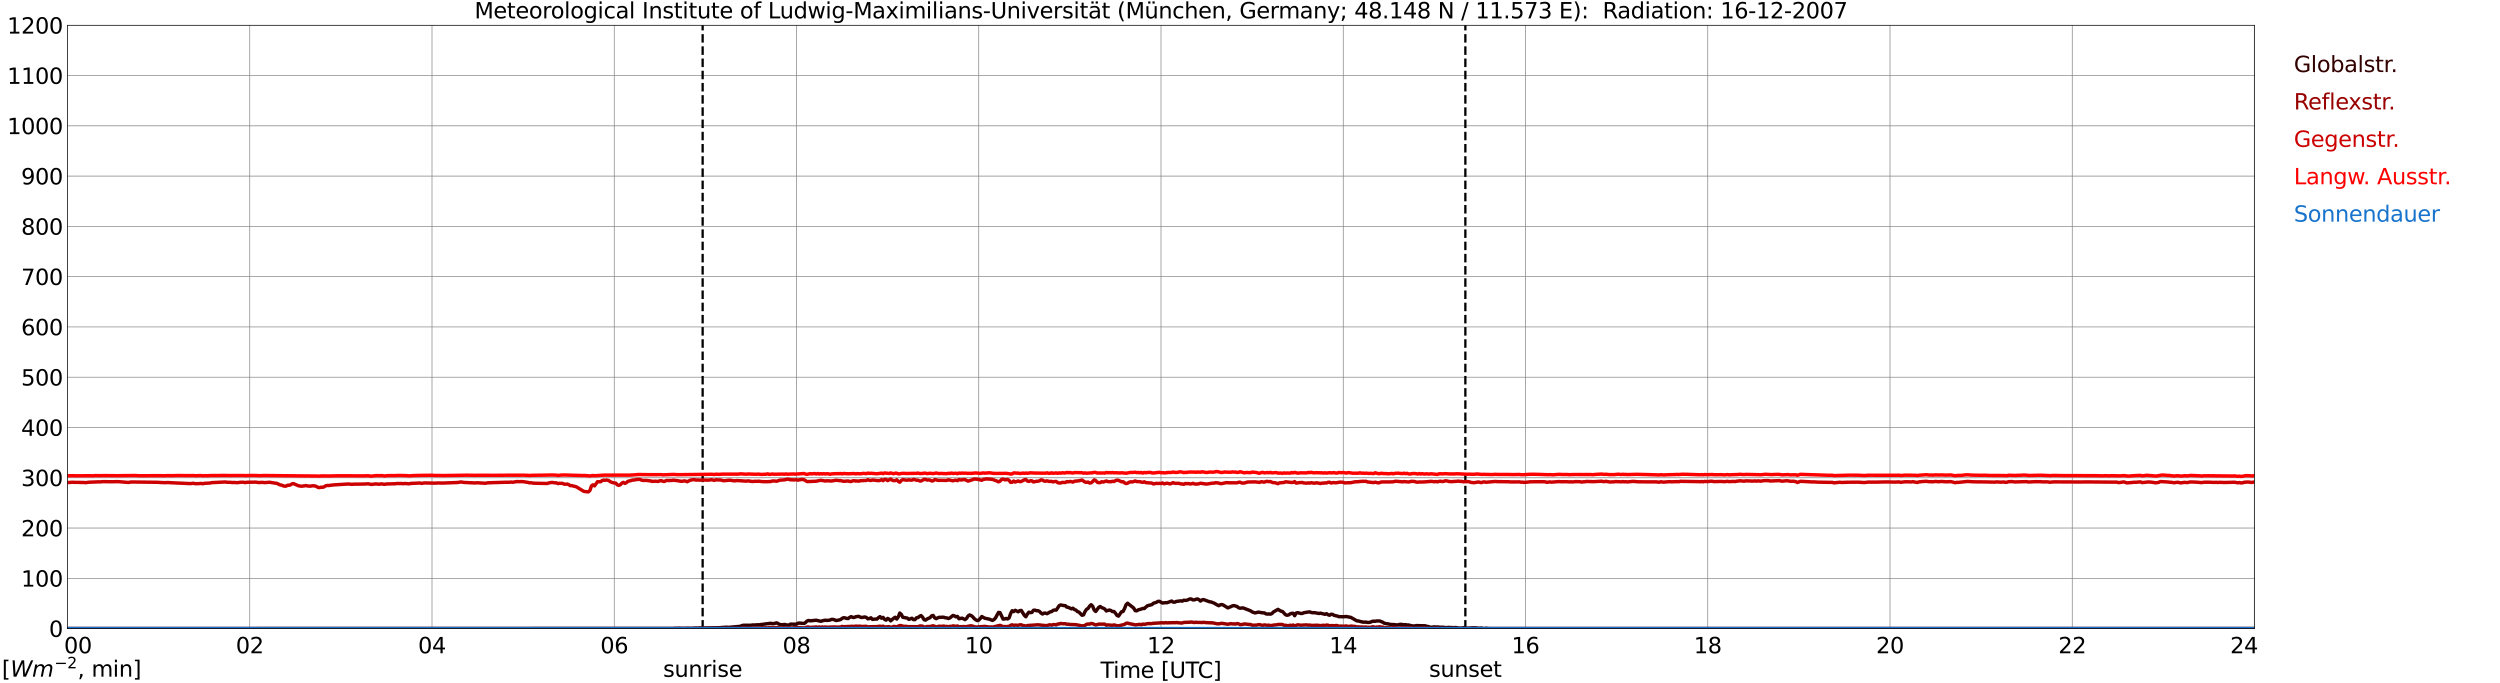 <?xml version="1.0" encoding="utf-8" standalone="no"?>
<!DOCTYPE svg PUBLIC "-//W3C//DTD SVG 1.1//EN"
  "http://www.w3.org/Graphics/SVG/1.1/DTD/svg11.dtd">
<svg xmlns:xlink="http://www.w3.org/1999/xlink" width="1085.4pt" height="296.64pt" viewBox="0 0 1085.4 296.64" xmlns="http://www.w3.org/2000/svg" version="1.1">
 <defs>
  <style type="text/css">*{stroke-linejoin: round; stroke-linecap: butt}</style>
 </defs>
 <g id="figure_1">
  <g id="patch_1">
   <path d="M 0 296.64 
L 1085.4 296.64 
L 1085.4 0 
L 0 0 
z
" style="fill: #ffffff"/>
  </g>
  <g id="axes_1">
   <g id="patch_2">
    <path d="M 29.306 272.909 
L 978.814 272.909 
L 978.814 10.976 
L 29.306 10.976 
z
" style="fill: #ffffff"/>
   </g>
   <g id="patch_3">
    <path d="M 978.814 272.909 
L 978.814 272.909 
L 978.814 10.976 
L 978.814 10.976 
z
" clip-path="url(#pca5573abe0)" style="fill: #d3d3d3; opacity: 0.25; stroke: #d3d3d3; stroke-linejoin: miter"/>
   </g>
   <g id="matplotlib.axis_1">
    <g id="xtick_1">
     <g id="line2d_1">
      <path d="M 29.306 272.909 
L 29.306 10.976 
" clip-path="url(#pca5573abe0)" style="fill: none; stroke: #808080; stroke-width: 0.3; stroke-linecap: square"/>
     </g>
     <g id="line2d_2"/>
     <g id="text_1">
      <!--    00 -->
      <g transform="translate(18.733 283.627) scale(0.095 -0.095)">
       <defs>
        <path id="DejaVuSans-20" transform="scale(0.016)"/>
        <path id="DejaVuSans-30" d="M 2034 4250 
Q 1547 4250 1301 3770 
Q 1056 3291 1056 2328 
Q 1056 1369 1301 889 
Q 1547 409 2034 409 
Q 2525 409 2770 889 
Q 3016 1369 3016 2328 
Q 3016 3291 2770 3770 
Q 2525 4250 2034 4250 
z
M 2034 4750 
Q 2819 4750 3233 4129 
Q 3647 3509 3647 2328 
Q 3647 1150 3233 529 
Q 2819 -91 2034 -91 
Q 1250 -91 836 529 
Q 422 1150 422 2328 
Q 422 3509 836 4129 
Q 1250 4750 2034 4750 
z
" transform="scale(0.016)"/>
       </defs>
       <use xlink:href="#DejaVuSans-20"/>
       <use xlink:href="#DejaVuSans-20" transform="translate(31.787 0)"/>
       <use xlink:href="#DejaVuSans-20" transform="translate(63.574 0)"/>
       <use xlink:href="#DejaVuSans-30" transform="translate(95.361 0)"/>
       <use xlink:href="#DejaVuSans-30" transform="translate(158.984 0)"/>
      </g>
     </g>
    </g>
    <g id="xtick_2">
     <g id="line2d_3">
      <path d="M 108.431 272.909 
L 108.431 10.976 
" clip-path="url(#pca5573abe0)" style="fill: none; stroke: #808080; stroke-width: 0.3; stroke-linecap: square"/>
     </g>
     <g id="line2d_4"/>
     <g id="text_2">
      <!-- 02 -->
      <g transform="translate(102.387 283.627) scale(0.095 -0.095)">
       <defs>
        <path id="DejaVuSans-32" d="M 1228 531 
L 3431 531 
L 3431 0 
L 469 0 
L 469 531 
Q 828 903 1448 1529 
Q 2069 2156 2228 2338 
Q 2531 2678 2651 2914 
Q 2772 3150 2772 3378 
Q 2772 3750 2511 3984 
Q 2250 4219 1831 4219 
Q 1534 4219 1204 4116 
Q 875 4013 500 3803 
L 500 4441 
Q 881 4594 1212 4672 
Q 1544 4750 1819 4750 
Q 2544 4750 2975 4387 
Q 3406 4025 3406 3419 
Q 3406 3131 3298 2873 
Q 3191 2616 2906 2266 
Q 2828 2175 2409 1742 
Q 1991 1309 1228 531 
z
" transform="scale(0.016)"/>
       </defs>
       <use xlink:href="#DejaVuSans-30"/>
       <use xlink:href="#DejaVuSans-32" transform="translate(63.623 0)"/>
      </g>
     </g>
    </g>
    <g id="xtick_3">
     <g id="line2d_5">
      <path d="M 187.557 272.909 
L 187.557 10.976 
" clip-path="url(#pca5573abe0)" style="fill: none; stroke: #808080; stroke-width: 0.3; stroke-linecap: square"/>
     </g>
     <g id="line2d_6"/>
     <g id="text_3">
      <!-- 04 -->
      <g transform="translate(181.513 283.627) scale(0.095 -0.095)">
       <defs>
        <path id="DejaVuSans-34" d="M 2419 4116 
L 825 1625 
L 2419 1625 
L 2419 4116 
z
M 2253 4666 
L 3047 4666 
L 3047 1625 
L 3713 1625 
L 3713 1100 
L 3047 1100 
L 3047 0 
L 2419 0 
L 2419 1100 
L 313 1100 
L 313 1709 
L 2253 4666 
z
" transform="scale(0.016)"/>
       </defs>
       <use xlink:href="#DejaVuSans-30"/>
       <use xlink:href="#DejaVuSans-34" transform="translate(63.623 0)"/>
      </g>
     </g>
    </g>
    <g id="xtick_4">
     <g id="line2d_7">
      <path d="M 266.683 272.909 
L 266.683 10.976 
" clip-path="url(#pca5573abe0)" style="fill: none; stroke: #808080; stroke-width: 0.3; stroke-linecap: square"/>
     </g>
     <g id="line2d_8"/>
     <g id="text_4">
      <!-- 06 -->
      <g transform="translate(260.638 283.627) scale(0.095 -0.095)">
       <defs>
        <path id="DejaVuSans-36" d="M 2113 2584 
Q 1688 2584 1439 2293 
Q 1191 2003 1191 1497 
Q 1191 994 1439 701 
Q 1688 409 2113 409 
Q 2538 409 2786 701 
Q 3034 994 3034 1497 
Q 3034 2003 2786 2293 
Q 2538 2584 2113 2584 
z
M 3366 4563 
L 3366 3988 
Q 3128 4100 2886 4159 
Q 2644 4219 2406 4219 
Q 1781 4219 1451 3797 
Q 1122 3375 1075 2522 
Q 1259 2794 1537 2939 
Q 1816 3084 2150 3084 
Q 2853 3084 3261 2657 
Q 3669 2231 3669 1497 
Q 3669 778 3244 343 
Q 2819 -91 2113 -91 
Q 1303 -91 875 529 
Q 447 1150 447 2328 
Q 447 3434 972 4092 
Q 1497 4750 2381 4750 
Q 2619 4750 2861 4703 
Q 3103 4656 3366 4563 
z
" transform="scale(0.016)"/>
       </defs>
       <use xlink:href="#DejaVuSans-30"/>
       <use xlink:href="#DejaVuSans-36" transform="translate(63.623 0)"/>
      </g>
     </g>
    </g>
    <g id="xtick_5">
     <g id="line2d_9">
      <path d="M 345.808 272.909 
L 345.808 10.976 
" clip-path="url(#pca5573abe0)" style="fill: none; stroke: #808080; stroke-width: 0.3; stroke-linecap: square"/>
     </g>
     <g id="line2d_10"/>
     <g id="text_5">
      <!-- 08 -->
      <g transform="translate(339.764 283.627) scale(0.095 -0.095)">
       <defs>
        <path id="DejaVuSans-38" d="M 2034 2216 
Q 1584 2216 1326 1975 
Q 1069 1734 1069 1313 
Q 1069 891 1326 650 
Q 1584 409 2034 409 
Q 2484 409 2743 651 
Q 3003 894 3003 1313 
Q 3003 1734 2745 1975 
Q 2488 2216 2034 2216 
z
M 1403 2484 
Q 997 2584 770 2862 
Q 544 3141 544 3541 
Q 544 4100 942 4425 
Q 1341 4750 2034 4750 
Q 2731 4750 3128 4425 
Q 3525 4100 3525 3541 
Q 3525 3141 3298 2862 
Q 3072 2584 2669 2484 
Q 3125 2378 3379 2068 
Q 3634 1759 3634 1313 
Q 3634 634 3220 271 
Q 2806 -91 2034 -91 
Q 1263 -91 848 271 
Q 434 634 434 1313 
Q 434 1759 690 2068 
Q 947 2378 1403 2484 
z
M 1172 3481 
Q 1172 3119 1398 2916 
Q 1625 2713 2034 2713 
Q 2441 2713 2670 2916 
Q 2900 3119 2900 3481 
Q 2900 3844 2670 4047 
Q 2441 4250 2034 4250 
Q 1625 4250 1398 4047 
Q 1172 3844 1172 3481 
z
" transform="scale(0.016)"/>
       </defs>
       <use xlink:href="#DejaVuSans-30"/>
       <use xlink:href="#DejaVuSans-38" transform="translate(63.623 0)"/>
      </g>
     </g>
    </g>
    <g id="xtick_6">
     <g id="line2d_11">
      <path d="M 424.934 272.909 
L 424.934 10.976 
" clip-path="url(#pca5573abe0)" style="fill: none; stroke: #808080; stroke-width: 0.3; stroke-linecap: square"/>
     </g>
     <g id="line2d_12"/>
     <g id="text_6">
      <!-- 10 -->
      <g transform="translate(418.89 283.627) scale(0.095 -0.095)">
       <defs>
        <path id="DejaVuSans-31" d="M 794 531 
L 1825 531 
L 1825 4091 
L 703 3866 
L 703 4441 
L 1819 4666 
L 2450 4666 
L 2450 531 
L 3481 531 
L 3481 0 
L 794 0 
L 794 531 
z
" transform="scale(0.016)"/>
       </defs>
       <use xlink:href="#DejaVuSans-31"/>
       <use xlink:href="#DejaVuSans-30" transform="translate(63.623 0)"/>
      </g>
     </g>
    </g>
    <g id="xtick_7">
     <g id="line2d_13">
      <path d="M 504.06 272.909 
L 504.06 10.976 
" clip-path="url(#pca5573abe0)" style="fill: none; stroke: #808080; stroke-width: 0.3; stroke-linecap: square"/>
     </g>
     <g id="line2d_14"/>
     <g id="text_7">
      <!-- 12 -->
      <g transform="translate(498.015 283.627) scale(0.095 -0.095)">
       <use xlink:href="#DejaVuSans-31"/>
       <use xlink:href="#DejaVuSans-32" transform="translate(63.623 0)"/>
      </g>
     </g>
    </g>
    <g id="xtick_8">
     <g id="line2d_15">
      <path d="M 583.185 272.909 
L 583.185 10.976 
" clip-path="url(#pca5573abe0)" style="fill: none; stroke: #808080; stroke-width: 0.3; stroke-linecap: square"/>
     </g>
     <g id="line2d_16"/>
     <g id="text_8">
      <!-- 14 -->
      <g transform="translate(577.141 283.627) scale(0.095 -0.095)">
       <use xlink:href="#DejaVuSans-31"/>
       <use xlink:href="#DejaVuSans-34" transform="translate(63.623 0)"/>
      </g>
     </g>
    </g>
    <g id="xtick_9">
     <g id="line2d_17">
      <path d="M 662.311 272.909 
L 662.311 10.976 
" clip-path="url(#pca5573abe0)" style="fill: none; stroke: #808080; stroke-width: 0.3; stroke-linecap: square"/>
     </g>
     <g id="line2d_18"/>
     <g id="text_9">
      <!-- 16 -->
      <g transform="translate(656.267 283.627) scale(0.095 -0.095)">
       <use xlink:href="#DejaVuSans-31"/>
       <use xlink:href="#DejaVuSans-36" transform="translate(63.623 0)"/>
      </g>
     </g>
    </g>
    <g id="xtick_10">
     <g id="line2d_19">
      <path d="M 741.437 272.909 
L 741.437 10.976 
" clip-path="url(#pca5573abe0)" style="fill: none; stroke: #808080; stroke-width: 0.3; stroke-linecap: square"/>
     </g>
     <g id="line2d_20"/>
     <g id="text_10">
      <!-- 18 -->
      <g transform="translate(735.392 283.627) scale(0.095 -0.095)">
       <use xlink:href="#DejaVuSans-31"/>
       <use xlink:href="#DejaVuSans-38" transform="translate(63.623 0)"/>
      </g>
     </g>
    </g>
    <g id="xtick_11">
     <g id="line2d_21">
      <path d="M 820.562 272.909 
L 820.562 10.976 
" clip-path="url(#pca5573abe0)" style="fill: none; stroke: #808080; stroke-width: 0.3; stroke-linecap: square"/>
     </g>
     <g id="line2d_22"/>
     <g id="text_11">
      <!-- 20 -->
      <g transform="translate(814.518 283.627) scale(0.095 -0.095)">
       <use xlink:href="#DejaVuSans-32"/>
       <use xlink:href="#DejaVuSans-30" transform="translate(63.623 0)"/>
      </g>
     </g>
    </g>
    <g id="xtick_12">
     <g id="line2d_23">
      <path d="M 899.688 272.909 
L 899.688 10.976 
" clip-path="url(#pca5573abe0)" style="fill: none; stroke: #808080; stroke-width: 0.3; stroke-linecap: square"/>
     </g>
     <g id="line2d_24"/>
     <g id="text_12">
      <!-- 22 -->
      <g transform="translate(893.644 283.627) scale(0.095 -0.095)">
       <use xlink:href="#DejaVuSans-32"/>
       <use xlink:href="#DejaVuSans-32" transform="translate(63.623 0)"/>
      </g>
     </g>
    </g>
    <g id="xtick_13">
     <g id="line2d_25">
      <path d="M 978.814 272.909 
L 978.814 10.976 
" clip-path="url(#pca5573abe0)" style="fill: none; stroke: #808080; stroke-width: 0.3; stroke-linecap: square"/>
     </g>
     <g id="line2d_26"/>
     <g id="text_13">
      <!-- 24    -->
      <g transform="translate(968.241 283.627) scale(0.095 -0.095)">
       <use xlink:href="#DejaVuSans-32"/>
       <use xlink:href="#DejaVuSans-34" transform="translate(63.623 0)"/>
       <use xlink:href="#DejaVuSans-20" transform="translate(127.246 0)"/>
       <use xlink:href="#DejaVuSans-20" transform="translate(159.033 0)"/>
       <use xlink:href="#DejaVuSans-20" transform="translate(190.82 0)"/>
      </g>
     </g>
    </g>
    <g id="text_14">
     <!-- Time [UTC] -->
     <g transform="translate(477.806 294.322) scale(0.095 -0.095)">
      <defs>
       <path id="DejaVuSans-54" d="M -19 4666 
L 3928 4666 
L 3928 4134 
L 2272 4134 
L 2272 0 
L 1638 0 
L 1638 4134 
L -19 4134 
L -19 4666 
z
" transform="scale(0.016)"/>
       <path id="DejaVuSans-69" d="M 603 3500 
L 1178 3500 
L 1178 0 
L 603 0 
L 603 3500 
z
M 603 4863 
L 1178 4863 
L 1178 4134 
L 603 4134 
L 603 4863 
z
" transform="scale(0.016)"/>
       <path id="DejaVuSans-6d" d="M 3328 2828 
Q 3544 3216 3844 3400 
Q 4144 3584 4550 3584 
Q 5097 3584 5394 3201 
Q 5691 2819 5691 2113 
L 5691 0 
L 5113 0 
L 5113 2094 
Q 5113 2597 4934 2840 
Q 4756 3084 4391 3084 
Q 3944 3084 3684 2787 
Q 3425 2491 3425 1978 
L 3425 0 
L 2847 0 
L 2847 2094 
Q 2847 2600 2669 2842 
Q 2491 3084 2119 3084 
Q 1678 3084 1418 2786 
Q 1159 2488 1159 1978 
L 1159 0 
L 581 0 
L 581 3500 
L 1159 3500 
L 1159 2956 
Q 1356 3278 1631 3431 
Q 1906 3584 2284 3584 
Q 2666 3584 2933 3390 
Q 3200 3197 3328 2828 
z
" transform="scale(0.016)"/>
       <path id="DejaVuSans-65" d="M 3597 1894 
L 3597 1613 
L 953 1613 
Q 991 1019 1311 708 
Q 1631 397 2203 397 
Q 2534 397 2845 478 
Q 3156 559 3463 722 
L 3463 178 
Q 3153 47 2828 -22 
Q 2503 -91 2169 -91 
Q 1331 -91 842 396 
Q 353 884 353 1716 
Q 353 2575 817 3079 
Q 1281 3584 2069 3584 
Q 2775 3584 3186 3129 
Q 3597 2675 3597 1894 
z
M 3022 2063 
Q 3016 2534 2758 2815 
Q 2500 3097 2075 3097 
Q 1594 3097 1305 2825 
Q 1016 2553 972 2059 
L 3022 2063 
z
" transform="scale(0.016)"/>
       <path id="DejaVuSans-5b" d="M 550 4863 
L 1875 4863 
L 1875 4416 
L 1125 4416 
L 1125 -397 
L 1875 -397 
L 1875 -844 
L 550 -844 
L 550 4863 
z
" transform="scale(0.016)"/>
       <path id="DejaVuSans-55" d="M 556 4666 
L 1191 4666 
L 1191 1831 
Q 1191 1081 1462 751 
Q 1734 422 2344 422 
Q 2950 422 3222 751 
Q 3494 1081 3494 1831 
L 3494 4666 
L 4128 4666 
L 4128 1753 
Q 4128 841 3676 375 
Q 3225 -91 2344 -91 
Q 1459 -91 1007 375 
Q 556 841 556 1753 
L 556 4666 
z
" transform="scale(0.016)"/>
       <path id="DejaVuSans-43" d="M 4122 4306 
L 4122 3641 
Q 3803 3938 3442 4084 
Q 3081 4231 2675 4231 
Q 1875 4231 1450 3742 
Q 1025 3253 1025 2328 
Q 1025 1406 1450 917 
Q 1875 428 2675 428 
Q 3081 428 3442 575 
Q 3803 722 4122 1019 
L 4122 359 
Q 3791 134 3420 21 
Q 3050 -91 2638 -91 
Q 1578 -91 968 557 
Q 359 1206 359 2328 
Q 359 3453 968 4101 
Q 1578 4750 2638 4750 
Q 3056 4750 3426 4639 
Q 3797 4528 4122 4306 
z
" transform="scale(0.016)"/>
       <path id="DejaVuSans-5d" d="M 1947 4863 
L 1947 -844 
L 622 -844 
L 622 -397 
L 1369 -397 
L 1369 4416 
L 622 4416 
L 622 4863 
L 1947 4863 
z
" transform="scale(0.016)"/>
      </defs>
      <use xlink:href="#DejaVuSans-54"/>
      <use xlink:href="#DejaVuSans-69" transform="translate(57.959 0)"/>
      <use xlink:href="#DejaVuSans-6d" transform="translate(85.742 0)"/>
      <use xlink:href="#DejaVuSans-65" transform="translate(183.154 0)"/>
      <use xlink:href="#DejaVuSans-20" transform="translate(244.678 0)"/>
      <use xlink:href="#DejaVuSans-5b" transform="translate(276.465 0)"/>
      <use xlink:href="#DejaVuSans-55" transform="translate(315.479 0)"/>
      <use xlink:href="#DejaVuSans-54" transform="translate(388.672 0)"/>
      <use xlink:href="#DejaVuSans-43" transform="translate(443.881 0)"/>
      <use xlink:href="#DejaVuSans-5d" transform="translate(513.705 0)"/>
     </g>
    </g>
   </g>
   <g id="matplotlib.axis_2">
    <g id="ytick_1">
     <g id="line2d_27">
      <path d="M 29.306 272.909 
L 978.814 272.909 
" clip-path="url(#pca5573abe0)" style="fill: none; stroke: #808080; stroke-width: 0.3; stroke-linecap: square"/>
     </g>
     <g id="line2d_28"/>
     <g id="text_15">
      <!-- 0 -->
      <g transform="translate(21.261 276.518) scale(0.095 -0.095)">
       <use xlink:href="#DejaVuSans-30"/>
      </g>
     </g>
    </g>
    <g id="ytick_2">
     <g id="line2d_29">
      <path d="M 29.306 251.081 
L 978.814 251.081 
" clip-path="url(#pca5573abe0)" style="fill: none; stroke: #808080; stroke-width: 0.3; stroke-linecap: square"/>
     </g>
     <g id="line2d_30"/>
     <g id="text_16">
      <!-- 100 -->
      <g transform="translate(9.173 254.69) scale(0.095 -0.095)">
       <use xlink:href="#DejaVuSans-31"/>
       <use xlink:href="#DejaVuSans-30" transform="translate(63.623 0)"/>
       <use xlink:href="#DejaVuSans-30" transform="translate(127.246 0)"/>
      </g>
     </g>
    </g>
    <g id="ytick_3">
     <g id="line2d_31">
      <path d="M 29.306 229.253 
L 978.814 229.253 
" clip-path="url(#pca5573abe0)" style="fill: none; stroke: #808080; stroke-width: 0.3; stroke-linecap: square"/>
     </g>
     <g id="line2d_32"/>
     <g id="text_17">
      <!-- 200 -->
      <g transform="translate(9.173 232.863) scale(0.095 -0.095)">
       <use xlink:href="#DejaVuSans-32"/>
       <use xlink:href="#DejaVuSans-30" transform="translate(63.623 0)"/>
       <use xlink:href="#DejaVuSans-30" transform="translate(127.246 0)"/>
      </g>
     </g>
    </g>
    <g id="ytick_4">
     <g id="line2d_33">
      <path d="M 29.306 207.426 
L 978.814 207.426 
" clip-path="url(#pca5573abe0)" style="fill: none; stroke: #808080; stroke-width: 0.3; stroke-linecap: square"/>
     </g>
     <g id="line2d_34"/>
     <g id="text_18">
      <!-- 300 -->
      <g transform="translate(9.173 211.035) scale(0.095 -0.095)">
       <defs>
        <path id="DejaVuSans-33" d="M 2597 2516 
Q 3050 2419 3304 2112 
Q 3559 1806 3559 1356 
Q 3559 666 3084 287 
Q 2609 -91 1734 -91 
Q 1441 -91 1130 -33 
Q 819 25 488 141 
L 488 750 
Q 750 597 1062 519 
Q 1375 441 1716 441 
Q 2309 441 2620 675 
Q 2931 909 2931 1356 
Q 2931 1769 2642 2001 
Q 2353 2234 1838 2234 
L 1294 2234 
L 1294 2753 
L 1863 2753 
Q 2328 2753 2575 2939 
Q 2822 3125 2822 3475 
Q 2822 3834 2567 4026 
Q 2313 4219 1838 4219 
Q 1578 4219 1281 4162 
Q 984 4106 628 3988 
L 628 4550 
Q 988 4650 1302 4700 
Q 1616 4750 1894 4750 
Q 2613 4750 3031 4423 
Q 3450 4097 3450 3541 
Q 3450 3153 3228 2886 
Q 3006 2619 2597 2516 
z
" transform="scale(0.016)"/>
       </defs>
       <use xlink:href="#DejaVuSans-33"/>
       <use xlink:href="#DejaVuSans-30" transform="translate(63.623 0)"/>
       <use xlink:href="#DejaVuSans-30" transform="translate(127.246 0)"/>
      </g>
     </g>
    </g>
    <g id="ytick_5">
     <g id="line2d_35">
      <path d="M 29.306 185.598 
L 978.814 185.598 
" clip-path="url(#pca5573abe0)" style="fill: none; stroke: #808080; stroke-width: 0.3; stroke-linecap: square"/>
     </g>
     <g id="line2d_36"/>
     <g id="text_19">
      <!-- 400 -->
      <g transform="translate(9.173 189.207) scale(0.095 -0.095)">
       <use xlink:href="#DejaVuSans-34"/>
       <use xlink:href="#DejaVuSans-30" transform="translate(63.623 0)"/>
       <use xlink:href="#DejaVuSans-30" transform="translate(127.246 0)"/>
      </g>
     </g>
    </g>
    <g id="ytick_6">
     <g id="line2d_37">
      <path d="M 29.306 163.77 
L 978.814 163.77 
" clip-path="url(#pca5573abe0)" style="fill: none; stroke: #808080; stroke-width: 0.3; stroke-linecap: square"/>
     </g>
     <g id="line2d_38"/>
     <g id="text_20">
      <!-- 500 -->
      <g transform="translate(9.173 167.379) scale(0.095 -0.095)">
       <defs>
        <path id="DejaVuSans-35" d="M 691 4666 
L 3169 4666 
L 3169 4134 
L 1269 4134 
L 1269 2991 
Q 1406 3038 1543 3061 
Q 1681 3084 1819 3084 
Q 2600 3084 3056 2656 
Q 3513 2228 3513 1497 
Q 3513 744 3044 326 
Q 2575 -91 1722 -91 
Q 1428 -91 1123 -41 
Q 819 9 494 109 
L 494 744 
Q 775 591 1075 516 
Q 1375 441 1709 441 
Q 2250 441 2565 725 
Q 2881 1009 2881 1497 
Q 2881 1984 2565 2268 
Q 2250 2553 1709 2553 
Q 1456 2553 1204 2497 
Q 953 2441 691 2322 
L 691 4666 
z
" transform="scale(0.016)"/>
       </defs>
       <use xlink:href="#DejaVuSans-35"/>
       <use xlink:href="#DejaVuSans-30" transform="translate(63.623 0)"/>
       <use xlink:href="#DejaVuSans-30" transform="translate(127.246 0)"/>
      </g>
     </g>
    </g>
    <g id="ytick_7">
     <g id="line2d_39">
      <path d="M 29.306 141.942 
L 978.814 141.942 
" clip-path="url(#pca5573abe0)" style="fill: none; stroke: #808080; stroke-width: 0.3; stroke-linecap: square"/>
     </g>
     <g id="line2d_40"/>
     <g id="text_21">
      <!-- 600 -->
      <g transform="translate(9.173 145.551) scale(0.095 -0.095)">
       <use xlink:href="#DejaVuSans-36"/>
       <use xlink:href="#DejaVuSans-30" transform="translate(63.623 0)"/>
       <use xlink:href="#DejaVuSans-30" transform="translate(127.246 0)"/>
      </g>
     </g>
    </g>
    <g id="ytick_8">
     <g id="line2d_41">
      <path d="M 29.306 120.114 
L 978.814 120.114 
" clip-path="url(#pca5573abe0)" style="fill: none; stroke: #808080; stroke-width: 0.3; stroke-linecap: square"/>
     </g>
     <g id="line2d_42"/>
     <g id="text_22">
      <!-- 700 -->
      <g transform="translate(9.173 123.724) scale(0.095 -0.095)">
       <defs>
        <path id="DejaVuSans-37" d="M 525 4666 
L 3525 4666 
L 3525 4397 
L 1831 0 
L 1172 0 
L 2766 4134 
L 525 4134 
L 525 4666 
z
" transform="scale(0.016)"/>
       </defs>
       <use xlink:href="#DejaVuSans-37"/>
       <use xlink:href="#DejaVuSans-30" transform="translate(63.623 0)"/>
       <use xlink:href="#DejaVuSans-30" transform="translate(127.246 0)"/>
      </g>
     </g>
    </g>
    <g id="ytick_9">
     <g id="line2d_43">
      <path d="M 29.306 98.287 
L 978.814 98.287 
" clip-path="url(#pca5573abe0)" style="fill: none; stroke: #808080; stroke-width: 0.3; stroke-linecap: square"/>
     </g>
     <g id="line2d_44"/>
     <g id="text_23">
      <!-- 800 -->
      <g transform="translate(9.173 101.896) scale(0.095 -0.095)">
       <use xlink:href="#DejaVuSans-38"/>
       <use xlink:href="#DejaVuSans-30" transform="translate(63.623 0)"/>
       <use xlink:href="#DejaVuSans-30" transform="translate(127.246 0)"/>
      </g>
     </g>
    </g>
    <g id="ytick_10">
     <g id="line2d_45">
      <path d="M 29.306 76.459 
L 978.814 76.459 
" clip-path="url(#pca5573abe0)" style="fill: none; stroke: #808080; stroke-width: 0.3; stroke-linecap: square"/>
     </g>
     <g id="line2d_46"/>
     <g id="text_24">
      <!-- 900 -->
      <g transform="translate(9.173 80.068) scale(0.095 -0.095)">
       <defs>
        <path id="DejaVuSans-39" d="M 703 97 
L 703 672 
Q 941 559 1184 500 
Q 1428 441 1663 441 
Q 2288 441 2617 861 
Q 2947 1281 2994 2138 
Q 2813 1869 2534 1725 
Q 2256 1581 1919 1581 
Q 1219 1581 811 2004 
Q 403 2428 403 3163 
Q 403 3881 828 4315 
Q 1253 4750 1959 4750 
Q 2769 4750 3195 4129 
Q 3622 3509 3622 2328 
Q 3622 1225 3098 567 
Q 2575 -91 1691 -91 
Q 1453 -91 1209 -44 
Q 966 3 703 97 
z
M 1959 2075 
Q 2384 2075 2632 2365 
Q 2881 2656 2881 3163 
Q 2881 3666 2632 3958 
Q 2384 4250 1959 4250 
Q 1534 4250 1286 3958 
Q 1038 3666 1038 3163 
Q 1038 2656 1286 2365 
Q 1534 2075 1959 2075 
z
" transform="scale(0.016)"/>
       </defs>
       <use xlink:href="#DejaVuSans-39"/>
       <use xlink:href="#DejaVuSans-30" transform="translate(63.623 0)"/>
       <use xlink:href="#DejaVuSans-30" transform="translate(127.246 0)"/>
      </g>
     </g>
    </g>
    <g id="ytick_11">
     <g id="line2d_47">
      <path d="M 29.306 54.631 
L 978.814 54.631 
" clip-path="url(#pca5573abe0)" style="fill: none; stroke: #808080; stroke-width: 0.3; stroke-linecap: square"/>
     </g>
     <g id="line2d_48"/>
     <g id="text_25">
      <!-- 1000 -->
      <g transform="translate(3.128 58.24) scale(0.095 -0.095)">
       <use xlink:href="#DejaVuSans-31"/>
       <use xlink:href="#DejaVuSans-30" transform="translate(63.623 0)"/>
       <use xlink:href="#DejaVuSans-30" transform="translate(127.246 0)"/>
       <use xlink:href="#DejaVuSans-30" transform="translate(190.869 0)"/>
      </g>
     </g>
    </g>
    <g id="ytick_12">
     <g id="line2d_49">
      <path d="M 29.306 32.803 
L 978.814 32.803 
" clip-path="url(#pca5573abe0)" style="fill: none; stroke: #808080; stroke-width: 0.3; stroke-linecap: square"/>
     </g>
     <g id="line2d_50"/>
     <g id="text_26">
      <!-- 1100 -->
      <g transform="translate(3.128 36.413) scale(0.095 -0.095)">
       <use xlink:href="#DejaVuSans-31"/>
       <use xlink:href="#DejaVuSans-31" transform="translate(63.623 0)"/>
       <use xlink:href="#DejaVuSans-30" transform="translate(127.246 0)"/>
       <use xlink:href="#DejaVuSans-30" transform="translate(190.869 0)"/>
      </g>
     </g>
    </g>
    <g id="ytick_13">
     <g id="line2d_51">
      <path d="M 29.306 10.976 
L 978.814 10.976 
" clip-path="url(#pca5573abe0)" style="fill: none; stroke: #808080; stroke-width: 0.3; stroke-linecap: square"/>
     </g>
     <g id="line2d_52"/>
     <g id="text_27">
      <!-- 1200 -->
      <g transform="translate(3.128 14.585) scale(0.095 -0.095)">
       <use xlink:href="#DejaVuSans-31"/>
       <use xlink:href="#DejaVuSans-32" transform="translate(63.623 0)"/>
       <use xlink:href="#DejaVuSans-30" transform="translate(127.246 0)"/>
       <use xlink:href="#DejaVuSans-30" transform="translate(190.869 0)"/>
      </g>
     </g>
    </g>
   </g>
   <g id="line2d_53">
    <path d="M 305.059 272.909 
L 305.059 10.976 
" clip-path="url(#pca5573abe0)" style="fill: none; stroke-dasharray: 3.7,1.6; stroke-dashoffset: 0; stroke: #000000"/>
   </g>
   <g id="line2d_54">
    <path d="M 636.2 272.909 
L 636.2 10.976 
" clip-path="url(#pca5573abe0)" style="fill: none; stroke-dasharray: 3.7,1.6; stroke-dashoffset: 0; stroke: #000000"/>
   </g>
   <g id="line2d_55">
    <path d="M 29.306 272.909 
L 292.399 272.891 
L 293.058 272.754 
L 293.717 272.845 
L 294.377 272.754 
L 296.355 272.845 
L 298.992 272.754 
L 299.652 272.845 
L 302.289 272.664 
L 302.949 272.754 
L 303.608 272.618 
L 304.927 272.664 
L 306.905 272.618 
L 312.18 272.527 
L 315.477 272.298 
L 316.136 272.389 
L 321.411 271.931 
L 322.071 271.61 
L 322.73 271.473 
L 326.027 271.473 
L 326.686 271.337 
L 328.005 271.337 
L 328.665 271.246 
L 329.324 271.291 
L 334.599 270.604 
L 335.258 270.741 
L 335.918 270.741 
L 337.236 270.42 
L 338.555 271.154 
L 339.874 271.246 
L 340.533 271.108 
L 341.852 271.383 
L 342.512 271.383 
L 343.171 270.97 
L 345.808 271.016 
L 346.468 270.558 
L 347.127 270.512 
L 349.105 270.695 
L 349.765 270.237 
L 350.424 269.598 
L 351.083 269.368 
L 351.743 269.552 
L 354.38 269.277 
L 356.359 269.735 
L 357.677 269.368 
L 358.337 269.277 
L 358.996 269.368 
L 360.315 269.231 
L 360.974 268.91 
L 361.634 268.91 
L 362.293 269.093 
L 362.952 269.414 
L 364.271 269.185 
L 364.93 269.002 
L 365.59 268.5 
L 366.249 268.179 
L 366.909 268.27 
L 367.568 268.5 
L 368.227 268.545 
L 368.887 268.041 
L 369.546 267.72 
L 370.206 268.041 
L 370.865 268.087 
L 371.524 267.766 
L 372.843 267.583 
L 373.502 267.95 
L 374.162 268.087 
L 375.481 267.858 
L 376.14 268.087 
L 376.799 268.683 
L 377.459 268.545 
L 378.118 268.225 
L 378.777 268.91 
L 380.096 268.775 
L 380.756 268.775 
L 381.415 268.133 
L 382.074 267.72 
L 382.734 268.408 
L 383.393 268.041 
L 384.053 268.91 
L 384.712 269.231 
L 385.371 268.5 
L 386.031 268.82 
L 386.69 269.552 
L 388.009 268.408 
L 388.668 267.995 
L 389.328 268.775 
L 389.987 267.858 
L 390.646 266.166 
L 391.306 266.76 
L 391.965 267.995 
L 393.943 268.362 
L 394.603 268.91 
L 395.921 268.408 
L 396.581 269.002 
L 397.24 269.002 
L 397.899 268.225 
L 398.559 268.133 
L 399.218 267.583 
L 399.878 267.264 
L 400.537 267.95 
L 401.196 269.047 
L 401.856 269.231 
L 402.515 268.729 
L 403.834 268.133 
L 404.493 267.356 
L 405.153 267.218 
L 405.812 268.27 
L 406.471 268.591 
L 407.131 268.225 
L 407.79 267.995 
L 408.45 268.041 
L 409.109 267.95 
L 409.768 267.995 
L 410.428 268.225 
L 411.087 268.27 
L 411.746 268.545 
L 412.406 268.27 
L 413.725 267.218 
L 414.384 267.402 
L 415.043 267.812 
L 415.703 267.629 
L 416.362 268.637 
L 417.681 268.362 
L 419 269.002 
L 419.659 268.454 
L 420.318 267.402 
L 420.978 266.989 
L 421.637 267.264 
L 422.297 267.766 
L 422.956 268.545 
L 423.615 269.093 
L 424.275 269.414 
L 424.934 269.231 
L 425.593 268.545 
L 426.253 267.675 
L 427.572 268.408 
L 428.89 268.683 
L 429.55 268.82 
L 430.869 269.368 
L 431.528 269.002 
L 432.187 268.316 
L 433.506 265.891 
L 434.165 265.983 
L 435.484 268.775 
L 436.144 268.729 
L 436.803 268.5 
L 437.462 268.729 
L 438.122 268.27 
L 438.781 266.347 
L 439.44 265.158 
L 440.1 265.524 
L 440.759 264.977 
L 442.078 265.616 
L 442.737 265.112 
L 443.397 265.02 
L 444.716 267.127 
L 445.375 267.766 
L 446.034 266.622 
L 446.694 265.799 
L 447.353 265.983 
L 448.012 265.891 
L 448.672 264.977 
L 449.331 264.885 
L 449.991 265.158 
L 450.65 265.158 
L 451.309 265.433 
L 451.969 266.166 
L 452.628 266.577 
L 453.287 266.166 
L 453.947 266.212 
L 454.606 266.439 
L 455.925 265.662 
L 456.584 265.524 
L 457.244 264.977 
L 457.903 264.839 
L 458.563 264.885 
L 459.881 262.916 
L 460.541 262.641 
L 461.859 262.916 
L 462.519 262.962 
L 463.178 263.604 
L 463.838 263.695 
L 465.156 264.335 
L 465.816 264.06 
L 466.475 264.656 
L 467.134 264.885 
L 467.794 265.524 
L 468.453 265.754 
L 469.772 267.127 
L 470.431 266.943 
L 471.091 265.479 
L 471.75 264.518 
L 472.409 264.152 
L 473.069 263.145 
L 473.728 262.549 
L 474.388 263.191 
L 475.047 264.839 
L 475.706 265.479 
L 477.025 263.695 
L 477.685 263.329 
L 478.344 263.831 
L 479.003 264.06 
L 479.663 264.427 
L 480.322 265.249 
L 481.641 264.839 
L 482.3 265.066 
L 482.96 265.524 
L 483.619 265.479 
L 484.278 266.212 
L 484.938 267.172 
L 485.597 267.493 
L 486.916 265.616 
L 487.575 265.479 
L 488.235 264.197 
L 488.894 262.549 
L 489.553 261.91 
L 492.191 263.968 
L 492.85 265.112 
L 493.51 265.204 
L 494.169 264.793 
L 495.488 264.427 
L 496.147 264.152 
L 496.807 264.197 
L 498.125 263.008 
L 500.103 262.504 
L 500.763 261.91 
L 502.082 261.497 
L 502.741 261.087 
L 503.4 261.087 
L 504.719 261.818 
L 506.038 261.635 
L 506.697 261.681 
L 508.675 260.949 
L 509.335 261.406 
L 509.994 261.451 
L 510.654 261.133 
L 512.632 260.858 
L 513.291 260.995 
L 513.95 260.583 
L 514.61 260.674 
L 515.269 260.629 
L 516.588 260.033 
L 517.247 260.078 
L 517.907 260.445 
L 518.566 260.445 
L 519.226 260.17 
L 519.885 260.033 
L 520.544 260.353 
L 521.204 260.949 
L 521.863 260.445 
L 522.522 260.308 
L 524.501 261.041 
L 525.16 261.268 
L 525.819 261.36 
L 527.138 261.864 
L 528.457 262.641 
L 529.116 262.962 
L 529.776 262.595 
L 530.435 262.458 
L 531.094 262.687 
L 533.073 263.922 
L 534.391 263.374 
L 535.051 263.054 
L 535.71 262.916 
L 537.029 263.283 
L 537.688 263.831 
L 538.348 264.06 
L 539.666 263.922 
L 542.304 264.931 
L 542.963 265.204 
L 543.623 265.662 
L 544.941 266.12 
L 546.26 265.754 
L 548.238 266.075 
L 548.898 266.075 
L 549.557 266.485 
L 550.216 266.622 
L 550.876 266.531 
L 551.535 266.668 
L 552.195 266.393 
L 552.854 265.708 
L 554.832 264.564 
L 556.151 265.341 
L 556.81 265.479 
L 558.129 266.897 
L 558.788 267.127 
L 559.448 266.989 
L 560.107 266.531 
L 560.766 266.302 
L 561.426 266.258 
L 562.085 267.31 
L 562.745 266.166 
L 563.404 265.983 
L 564.723 266.347 
L 565.382 266.347 
L 566.042 266.029 
L 568.02 265.708 
L 568.679 265.662 
L 569.338 265.937 
L 569.998 266.029 
L 570.657 265.983 
L 572.635 266.347 
L 573.295 266.212 
L 575.273 266.714 
L 575.932 266.439 
L 576.592 266.897 
L 577.251 267.127 
L 577.91 266.668 
L 578.57 266.76 
L 579.229 267.172 
L 580.548 267.447 
L 581.207 267.72 
L 583.185 267.766 
L 584.504 267.675 
L 586.482 268.041 
L 588.46 269.185 
L 589.12 269.552 
L 589.779 269.598 
L 591.098 269.964 
L 591.757 270.102 
L 593.076 270.102 
L 593.736 270.237 
L 594.395 270.237 
L 595.054 270.102 
L 595.714 269.781 
L 596.373 269.689 
L 597.032 269.735 
L 597.692 269.598 
L 599.011 269.598 
L 600.329 270.145 
L 600.989 270.558 
L 601.648 270.741 
L 602.967 270.925 
L 603.626 271.108 
L 605.604 271.2 
L 606.264 271.337 
L 606.923 271.291 
L 607.582 271.108 
L 608.242 271.062 
L 609.561 271.246 
L 610.22 271.2 
L 610.879 271.337 
L 611.539 271.337 
L 612.858 271.702 
L 614.176 271.793 
L 614.836 271.61 
L 618.792 271.702 
L 619.451 271.931 
L 620.111 272.023 
L 620.77 272.252 
L 621.429 272.343 
L 622.748 272.16 
L 623.408 272.252 
L 624.067 272.206 
L 625.386 272.343 
L 626.705 272.343 
L 628.023 272.527 
L 628.683 272.389 
L 630.661 272.481 
L 631.32 272.527 
L 631.98 272.435 
L 633.298 272.664 
L 634.617 272.71 
L 635.276 272.527 
L 636.595 272.71 
L 637.914 272.71 
L 639.233 272.573 
L 641.211 272.618 
L 641.87 272.8 
L 643.189 272.664 
L 643.848 272.845 
L 644.508 272.909 
L 645.167 272.754 
L 646.486 272.909 
L 650.442 272.909 
L 978.154 272.909 
L 978.154 272.909 
" clip-path="url(#pca5573abe0)" style="fill: none; stroke: #330000; stroke-width: 1.5; stroke-linecap: square"/>
   </g>
   <g id="line2d_56">
    <path d="M 29.306 272.909 
L 318.774 272.863 
L 319.433 272.749 
L 320.752 272.843 
L 321.411 272.889 
L 322.071 272.797 
L 322.73 272.564 
L 324.708 272.749 
L 326.686 272.658 
L 328.005 272.658 
L 329.983 272.61 
L 330.643 272.518 
L 331.961 272.61 
L 332.621 272.518 
L 333.28 272.704 
L 333.94 272.424 
L 335.918 272.47 
L 337.896 272.47 
L 338.555 272.658 
L 340.533 272.518 
L 341.193 272.704 
L 341.852 272.518 
L 342.512 272.61 
L 343.171 272.564 
L 343.83 272.704 
L 344.49 272.564 
L 346.468 272.47 
L 347.787 272.47 
L 349.105 272.658 
L 350.424 272.239 
L 351.083 272.239 
L 351.743 272.424 
L 353.062 272.285 
L 353.721 272.33 
L 354.38 272.145 
L 355.04 272.424 
L 355.699 272.193 
L 356.359 272.378 
L 357.018 272.193 
L 357.677 272.378 
L 358.337 272.193 
L 358.996 272.33 
L 362.293 272.193 
L 362.952 272.285 
L 364.93 272.239 
L 365.59 271.959 
L 366.249 272.099 
L 370.206 271.913 
L 370.865 272.005 
L 371.524 271.82 
L 372.184 271.913 
L 373.502 271.865 
L 374.162 272.005 
L 376.14 271.913 
L 376.799 272.239 
L 377.459 272.099 
L 380.756 272.053 
L 382.074 271.865 
L 382.734 272.053 
L 383.393 271.865 
L 384.053 272.239 
L 386.031 272.053 
L 386.69 272.378 
L 387.349 272.239 
L 388.009 271.959 
L 389.328 272.145 
L 390.646 271.586 
L 391.306 271.634 
L 391.965 271.865 
L 392.624 271.959 
L 393.284 271.913 
L 393.943 272.053 
L 398.559 272.099 
L 399.218 271.82 
L 399.878 271.774 
L 400.537 271.865 
L 401.196 272.239 
L 401.856 272.239 
L 402.515 272.005 
L 403.834 272.005 
L 405.153 271.68 
L 406.471 272.193 
L 407.79 271.865 
L 408.45 271.959 
L 409.768 271.82 
L 410.428 272.005 
L 411.087 271.959 
L 411.746 272.145 
L 412.406 271.913 
L 413.065 272.005 
L 413.725 271.726 
L 415.043 271.959 
L 415.703 271.774 
L 416.362 272.193 
L 417.022 272.053 
L 417.681 272.099 
L 418.34 272.005 
L 419 272.145 
L 421.637 271.68 
L 423.615 272.239 
L 424.934 272.145 
L 427.572 271.959 
L 429.55 272.239 
L 430.209 272.193 
L 430.869 272.285 
L 434.165 271.494 
L 435.484 272.053 
L 436.803 272.053 
L 438.122 271.959 
L 438.781 271.494 
L 439.44 271.261 
L 440.1 271.54 
L 440.759 271.401 
L 442.078 271.494 
L 442.737 271.261 
L 443.397 271.261 
L 444.056 271.586 
L 444.716 271.634 
L 445.375 271.865 
L 446.034 271.586 
L 450.65 271.261 
L 453.287 271.54 
L 454.606 271.634 
L 455.266 271.355 
L 455.925 271.261 
L 456.584 271.446 
L 457.244 271.167 
L 457.903 271.167 
L 458.563 271.307 
L 459.222 270.936 
L 459.881 270.89 
L 460.541 270.656 
L 461.2 270.796 
L 462.519 270.796 
L 463.178 271.027 
L 463.838 270.981 
L 464.497 271.121 
L 467.134 271.215 
L 469.772 271.726 
L 470.431 271.68 
L 471.091 271.494 
L 471.75 271.027 
L 472.409 270.936 
L 473.069 270.981 
L 473.728 270.656 
L 474.388 270.796 
L 475.706 271.355 
L 477.025 270.981 
L 479.663 270.981 
L 480.322 271.446 
L 480.981 271.307 
L 482.96 271.494 
L 483.619 271.307 
L 484.938 271.634 
L 485.597 271.726 
L 488.235 271.075 
L 488.894 270.61 
L 489.553 270.516 
L 490.213 270.75 
L 492.191 271.121 
L 492.85 271.307 
L 494.828 271.075 
L 495.488 271.261 
L 496.147 270.936 
L 496.807 271.075 
L 498.125 270.796 
L 498.785 270.702 
L 499.444 270.796 
L 500.763 270.61 
L 504.719 270.377 
L 505.379 270.471 
L 506.038 270.331 
L 506.697 270.423 
L 509.335 270.331 
L 509.994 270.377 
L 510.654 270.283 
L 512.632 270.471 
L 513.291 270.471 
L 513.95 270.237 
L 516.588 270.143 
L 517.247 270.052 
L 518.566 270.283 
L 519.226 270.143 
L 519.885 270.237 
L 521.204 270.237 
L 521.863 270.283 
L 522.522 270.191 
L 523.841 270.331 
L 526.479 270.423 
L 528.457 270.842 
L 529.116 270.842 
L 530.435 270.61 
L 533.073 271.027 
L 534.391 270.75 
L 535.051 270.89 
L 535.71 270.842 
L 536.369 270.981 
L 537.029 270.702 
L 537.688 270.842 
L 538.348 271.167 
L 539.007 271.167 
L 540.326 270.89 
L 542.304 271.121 
L 542.963 271.121 
L 543.623 271.446 
L 545.601 271.401 
L 546.26 271.215 
L 546.919 271.215 
L 548.238 271.54 
L 548.898 271.307 
L 550.216 271.494 
L 550.876 271.401 
L 551.535 271.634 
L 553.513 271.307 
L 554.173 271.307 
L 554.832 271.121 
L 556.81 271.121 
L 557.47 271.54 
L 558.129 271.446 
L 558.788 271.634 
L 559.448 271.634 
L 560.107 271.446 
L 560.766 271.586 
L 561.426 271.355 
L 562.085 271.774 
L 563.404 271.261 
L 564.723 271.446 
L 567.36 271.307 
L 568.02 271.446 
L 568.679 271.355 
L 569.338 271.54 
L 571.976 271.446 
L 573.295 271.634 
L 574.613 271.446 
L 575.273 271.634 
L 575.932 271.355 
L 576.592 271.446 
L 577.251 271.68 
L 578.57 271.586 
L 579.229 271.726 
L 579.889 271.586 
L 580.548 271.586 
L 581.207 271.865 
L 582.526 271.82 
L 583.185 271.913 
L 584.504 271.774 
L 585.164 271.959 
L 585.823 271.959 
L 586.482 271.82 
L 588.46 272.005 
L 589.12 272.239 
L 589.779 272.145 
L 590.439 272.285 
L 591.098 272.193 
L 591.757 272.285 
L 593.076 272.239 
L 593.736 272.378 
L 594.395 272.33 
L 595.054 272.424 
L 595.714 272.145 
L 596.373 272.145 
L 597.032 272.424 
L 597.692 272.239 
L 598.351 272.239 
L 599.011 272.099 
L 599.67 272.285 
L 600.329 272.239 
L 600.989 272.518 
L 603.626 272.564 
L 604.286 272.658 
L 604.945 272.378 
L 606.264 272.658 
L 606.923 272.704 
L 608.901 272.518 
L 609.561 272.704 
L 610.22 272.47 
L 610.879 272.749 
L 611.539 272.518 
L 612.198 272.518 
L 613.517 272.749 
L 614.836 272.749 
L 615.495 272.61 
L 616.154 272.843 
L 616.814 272.564 
L 617.473 272.797 
L 618.133 272.61 
L 618.792 272.61 
L 619.451 272.797 
L 620.111 272.704 
L 621.429 272.909 
L 622.089 272.889 
L 622.748 272.704 
L 623.408 272.843 
L 624.067 272.704 
L 624.726 272.909 
L 978.154 272.909 
L 978.154 272.909 
" clip-path="url(#pca5573abe0)" style="fill: none; stroke: #990000; stroke-width: 1.5; stroke-linecap: square"/>
   </g>
   <g id="line2d_57">
    <path d="M 29.306 209.521 
L 31.284 209.366 
L 32.603 209.423 
L 33.921 209.427 
L 36.559 209.484 
L 37.218 209.558 
L 38.537 209.366 
L 42.493 209.211 
L 43.812 209.213 
L 44.472 209.102 
L 49.087 209.163 
L 50.406 209.1 
L 51.725 209.132 
L 55.022 209.407 
L 55.681 209.469 
L 57 209.255 
L 68.209 209.394 
L 71.506 209.56 
L 72.825 209.488 
L 74.803 209.613 
L 82.716 209.962 
L 84.034 209.807 
L 84.694 209.999 
L 86.672 209.962 
L 87.331 209.861 
L 87.991 210.034 
L 88.65 209.851 
L 91.288 209.702 
L 91.947 209.538 
L 97.881 209.257 
L 98.541 209.388 
L 99.86 209.397 
L 101.178 209.504 
L 101.838 209.451 
L 102.497 209.558 
L 103.156 209.549 
L 104.475 209.364 
L 105.794 209.37 
L 106.453 209.543 
L 107.113 209.373 
L 111.069 209.325 
L 112.388 209.514 
L 113.707 209.412 
L 115.025 209.532 
L 116.344 209.423 
L 117.003 209.373 
L 120.3 209.89 
L 121.619 210.532 
L 122.278 210.625 
L 122.938 210.925 
L 123.597 211.088 
L 124.257 211.025 
L 124.916 210.645 
L 125.575 210.698 
L 126.235 210.436 
L 126.894 210.006 
L 127.553 210.016 
L 129.532 210.892 
L 130.85 211.106 
L 132.169 210.94 
L 132.829 210.802 
L 133.488 211.001 
L 134.807 211.077 
L 135.466 210.931 
L 136.125 210.9 
L 136.785 211.001 
L 137.444 211.239 
L 138.104 211.634 
L 138.763 211.706 
L 139.422 211.503 
L 140.082 211.573 
L 140.741 211.348 
L 141.4 210.905 
L 142.06 210.78 
L 142.719 210.791 
L 144.697 210.534 
L 151.291 210.13 
L 152.61 210.278 
L 153.929 210.202 
L 157.885 210.167 
L 159.863 210.043 
L 161.182 210.331 
L 163.16 210.089 
L 164.479 210.235 
L 165.798 210.067 
L 166.457 210.241 
L 167.116 210.257 
L 167.776 210.117 
L 171.732 210.021 
L 172.391 209.905 
L 173.71 209.94 
L 174.37 209.914 
L 175.029 210.021 
L 175.688 209.903 
L 177.666 210.054 
L 178.326 209.886 
L 180.963 209.765 
L 182.282 209.691 
L 182.941 209.883 
L 184.26 209.674 
L 188.876 209.763 
L 190.195 209.68 
L 192.173 209.726 
L 198.767 209.48 
L 200.085 209.239 
L 201.404 209.451 
L 206.02 209.672 
L 207.339 209.6 
L 210.635 209.816 
L 211.954 209.61 
L 217.889 209.423 
L 219.207 209.383 
L 221.186 209.368 
L 221.845 209.268 
L 222.504 209.397 
L 224.482 209.054 
L 225.142 209.122 
L 226.461 209.08 
L 227.779 209.183 
L 228.439 209.353 
L 229.098 209.392 
L 229.757 209.628 
L 230.417 209.586 
L 231.736 209.785 
L 237.67 209.916 
L 238.329 209.639 
L 239.648 209.456 
L 240.967 209.626 
L 241.626 209.661 
L 242.286 209.966 
L 242.945 209.816 
L 244.264 209.875 
L 244.923 210.182 
L 245.583 210.237 
L 246.242 210.143 
L 246.901 210.383 
L 247.561 210.855 
L 248.22 210.837 
L 250.198 211.348 
L 253.495 213.345 
L 254.814 213.502 
L 255.473 213.542 
L 256.133 212.924 
L 256.792 210.933 
L 257.451 210.488 
L 258.111 210.959 
L 259.43 209.119 
L 260.748 209.163 
L 261.408 208.644 
L 262.067 208.447 
L 262.726 208.513 
L 263.386 208.419 
L 264.045 208.539 
L 265.364 209.331 
L 266.023 209.552 
L 267.342 209.748 
L 268.002 210.492 
L 268.661 210.722 
L 269.32 210.451 
L 269.98 209.765 
L 270.639 209.427 
L 271.298 209.868 
L 271.958 209.567 
L 272.617 208.96 
L 273.936 208.657 
L 274.595 208.421 
L 275.255 208.417 
L 276.573 208.15 
L 277.892 208.124 
L 278.552 208.471 
L 279.211 208.591 
L 280.53 208.558 
L 282.508 208.803 
L 283.167 209.008 
L 284.486 208.914 
L 285.805 209.023 
L 286.464 208.729 
L 287.124 208.67 
L 287.783 208.956 
L 288.442 209.058 
L 289.102 208.681 
L 289.761 208.567 
L 290.42 208.665 
L 291.08 208.576 
L 291.739 208.6 
L 292.399 208.432 
L 293.058 208.593 
L 293.717 208.615 
L 295.696 208.964 
L 296.355 208.932 
L 297.014 208.768 
L 297.674 208.871 
L 298.333 209.156 
L 299.652 208.486 
L 300.971 208.248 
L 301.63 208.292 
L 302.289 208.449 
L 302.949 208.36 
L 303.608 208.458 
L 304.927 208.397 
L 307.564 208.467 
L 308.883 208.27 
L 310.202 208.563 
L 310.861 208.288 
L 312.18 208.377 
L 312.839 208.373 
L 314.158 208.722 
L 316.796 208.46 
L 318.774 208.774 
L 320.093 208.633 
L 324.049 208.901 
L 324.708 208.768 
L 326.686 209.056 
L 328.005 208.932 
L 328.665 208.988 
L 329.324 208.892 
L 330.643 209.069 
L 331.961 209.132 
L 333.28 209.113 
L 334.599 209.067 
L 335.258 208.849 
L 335.918 208.803 
L 337.236 208.929 
L 338.555 208.467 
L 340.533 208.336 
L 341.852 208.061 
L 342.512 208.074 
L 343.171 208.347 
L 343.83 208.277 
L 344.49 208.379 
L 345.808 208.286 
L 346.468 208.473 
L 347.127 208.29 
L 348.446 208.148 
L 349.105 208.305 
L 350.424 209.091 
L 354.38 208.921 
L 355.699 208.633 
L 356.359 208.506 
L 358.337 208.838 
L 358.996 208.72 
L 360.974 208.838 
L 362.293 208.633 
L 362.952 208.48 
L 364.271 208.652 
L 364.93 208.657 
L 366.249 208.969 
L 368.227 208.807 
L 368.887 209.025 
L 369.546 209.036 
L 370.206 208.781 
L 370.865 208.689 
L 371.524 208.862 
L 372.184 208.798 
L 372.843 208.912 
L 373.502 208.713 
L 374.821 208.644 
L 376.14 208.591 
L 376.799 208.264 
L 377.459 208.534 
L 378.118 208.619 
L 378.777 208.373 
L 381.415 208.692 
L 382.074 208.547 
L 382.734 208.244 
L 383.393 208.683 
L 384.053 208.144 
L 384.712 208.15 
L 385.371 208.668 
L 386.69 207.984 
L 387.349 208.499 
L 388.009 208.678 
L 388.668 208.674 
L 389.328 208.29 
L 389.987 208.967 
L 390.646 209.364 
L 391.306 208.633 
L 391.965 208.207 
L 393.284 208.445 
L 393.943 208.462 
L 394.603 208.279 
L 395.262 208.489 
L 395.921 208.438 
L 396.581 208.165 
L 397.24 208.248 
L 397.899 208.523 
L 398.559 208.432 
L 399.218 208.814 
L 399.878 208.827 
L 401.196 208.126 
L 401.856 208.176 
L 402.515 208.425 
L 403.175 208.362 
L 403.834 208.447 
L 404.493 208.836 
L 405.153 208.748 
L 405.812 208.246 
L 406.471 208.301 
L 407.131 208.55 
L 408.45 208.539 
L 411.087 208.578 
L 411.746 208.299 
L 413.725 208.761 
L 414.384 208.554 
L 415.043 208.475 
L 415.703 208.685 
L 416.362 208.214 
L 417.022 208.392 
L 418.34 208.255 
L 419 208.183 
L 419.659 208.602 
L 420.318 208.875 
L 422.297 208.246 
L 422.956 207.969 
L 424.275 208.065 
L 426.253 208.517 
L 426.912 208.148 
L 428.231 207.932 
L 429.55 208.004 
L 430.869 208.131 
L 432.847 208.857 
L 433.506 209.191 
L 434.165 208.888 
L 434.825 208.179 
L 435.484 207.991 
L 436.144 208.279 
L 436.803 208.301 
L 437.462 208.146 
L 438.122 208.576 
L 438.781 209.421 
L 439.44 209.379 
L 440.1 208.827 
L 440.759 209.279 
L 442.078 208.803 
L 442.737 209.117 
L 443.397 209.032 
L 444.716 208.327 
L 445.375 208.144 
L 446.034 208.833 
L 446.694 209.021 
L 447.353 208.737 
L 448.012 208.744 
L 448.672 209.257 
L 449.991 208.953 
L 450.65 208.919 
L 451.309 208.746 
L 451.969 208.329 
L 452.628 208.436 
L 453.287 208.851 
L 453.947 208.923 
L 454.606 208.74 
L 455.266 208.993 
L 456.584 209.006 
L 457.244 209.231 
L 457.903 209.05 
L 458.563 209.028 
L 459.222 209.554 
L 459.881 209.704 
L 460.541 209.689 
L 461.2 209.434 
L 462.519 209.488 
L 463.178 209.087 
L 463.838 209.213 
L 464.497 209.03 
L 465.156 209.117 
L 465.816 209.325 
L 466.475 208.936 
L 468.453 208.733 
L 469.772 208.412 
L 471.091 209.309 
L 471.75 209.414 
L 472.409 209.29 
L 473.069 209.722 
L 473.728 209.63 
L 474.388 209.084 
L 475.047 208.349 
L 475.706 208.615 
L 476.366 209.342 
L 477.025 209.576 
L 477.685 209.514 
L 478.344 209.128 
L 479.003 209.301 
L 480.322 208.816 
L 480.981 209.095 
L 482.3 209.167 
L 482.96 208.949 
L 483.619 209.071 
L 484.278 208.67 
L 484.938 208.438 
L 485.597 208.539 
L 486.916 209.191 
L 487.575 209.106 
L 488.235 209.643 
L 488.894 209.947 
L 489.553 209.783 
L 490.213 209.377 
L 490.872 209.174 
L 491.532 209.248 
L 492.191 209.089 
L 492.85 208.794 
L 493.51 209.098 
L 494.828 209.113 
L 496.147 209.447 
L 496.807 209.167 
L 497.466 209.538 
L 500.103 209.735 
L 500.763 210.11 
L 502.082 209.831 
L 502.741 209.907 
L 503.4 209.84 
L 504.06 209.934 
L 504.719 209.674 
L 505.379 210.073 
L 506.697 209.761 
L 508.016 210.123 
L 509.335 209.558 
L 509.994 209.835 
L 511.972 209.861 
L 512.632 210.104 
L 513.291 210.099 
L 513.95 210.27 
L 514.61 209.901 
L 515.269 209.99 
L 515.929 209.936 
L 516.588 210.097 
L 517.247 210.086 
L 517.907 209.846 
L 518.566 210.08 
L 519.226 210.193 
L 520.544 210.049 
L 521.204 209.779 
L 522.522 210.003 
L 523.841 210.167 
L 526.479 209.755 
L 527.138 209.763 
L 527.797 209.556 
L 529.116 209.726 
L 529.776 209.968 
L 530.435 209.966 
L 532.413 209.534 
L 533.732 209.615 
L 537.029 209.628 
L 537.688 209.407 
L 538.348 209.318 
L 539.007 209.663 
L 539.666 209.744 
L 540.326 209.672 
L 541.644 209.279 
L 544.941 209.213 
L 546.919 209.436 
L 547.579 209.124 
L 548.898 209.34 
L 549.557 209.063 
L 550.216 208.984 
L 550.876 209.124 
L 551.535 209.05 
L 552.195 209.377 
L 552.854 209.569 
L 553.513 209.554 
L 554.832 209.997 
L 555.491 209.643 
L 557.47 209.46 
L 558.129 209.178 
L 560.766 209.469 
L 561.426 209.438 
L 562.085 209.091 
L 562.745 209.761 
L 564.063 209.534 
L 565.382 209.475 
L 566.042 209.68 
L 567.36 209.759 
L 568.02 209.659 
L 568.679 209.733 
L 569.338 209.571 
L 570.657 209.794 
L 571.317 209.645 
L 571.976 209.645 
L 573.295 209.927 
L 573.954 209.737 
L 574.613 209.772 
L 575.273 209.634 
L 575.932 209.702 
L 576.592 209.386 
L 577.251 209.353 
L 577.91 209.715 
L 578.57 209.554 
L 579.229 209.521 
L 579.889 209.632 
L 581.867 209.309 
L 583.185 209.388 
L 583.845 209.669 
L 585.164 209.586 
L 586.482 209.569 
L 588.46 209.152 
L 589.12 209.185 
L 591.098 208.991 
L 593.076 208.962 
L 593.736 209.244 
L 595.054 209.381 
L 596.373 209.525 
L 597.032 209.331 
L 598.351 209.661 
L 599.011 209.541 
L 599.67 209.25 
L 602.967 209.235 
L 604.286 209.215 
L 604.945 209.176 
L 605.604 208.977 
L 606.264 208.943 
L 608.901 209.2 
L 609.561 209.084 
L 611.539 209.263 
L 612.858 208.969 
L 614.176 209.054 
L 614.836 209.281 
L 615.495 209.362 
L 616.154 209.25 
L 617.473 209.27 
L 618.792 209.2 
L 621.429 208.982 
L 622.748 209.161 
L 623.408 209.054 
L 624.067 209.213 
L 624.726 208.999 
L 625.386 208.925 
L 626.045 209.058 
L 626.705 209.034 
L 627.364 208.766 
L 628.023 208.755 
L 629.342 209.093 
L 630.661 209.108 
L 631.32 208.997 
L 631.98 209.001 
L 633.298 208.879 
L 633.958 209.015 
L 634.617 208.96 
L 635.276 209.194 
L 635.936 209.1 
L 636.595 209.15 
L 637.255 209.069 
L 637.914 209.176 
L 638.573 209.418 
L 639.892 209.576 
L 641.87 209.253 
L 643.189 209.556 
L 643.848 209.263 
L 644.508 209.224 
L 645.167 209.375 
L 649.123 209.036 
L 650.442 209.117 
L 655.058 209.15 
L 655.717 209.25 
L 659.674 209.213 
L 660.333 209.349 
L 660.992 209.307 
L 661.652 209.434 
L 662.97 209.346 
L 664.289 209.18 
L 667.586 209.137 
L 670.883 209.167 
L 671.542 209.429 
L 672.861 209.215 
L 673.521 209.333 
L 676.158 209.135 
L 676.817 209.067 
L 677.477 209.163 
L 680.114 209.13 
L 681.433 209.233 
L 682.092 209.17 
L 682.752 209.25 
L 684.071 209.095 
L 686.049 209.143 
L 686.708 209.314 
L 687.368 209.17 
L 688.027 209.172 
L 688.686 209.032 
L 691.983 209.122 
L 695.28 208.919 
L 695.939 209.08 
L 696.599 209.091 
L 697.258 208.975 
L 698.577 209.207 
L 699.236 209.285 
L 699.896 209.191 
L 700.555 209.235 
L 701.215 209.082 
L 703.193 209.143 
L 703.852 209.22 
L 704.511 209.084 
L 705.171 209.187 
L 705.83 209.135 
L 706.49 209.233 
L 709.127 208.993 
L 711.105 209.172 
L 717.04 209.22 
L 719.018 209.204 
L 720.337 209.368 
L 720.996 209.154 
L 722.315 209.329 
L 723.633 209.209 
L 724.952 209.111 
L 725.612 209.194 
L 728.249 209.1 
L 728.909 209.148 
L 729.568 208.975 
L 737.48 209.1 
L 738.14 209.15 
L 738.799 209.045 
L 739.459 209.187 
L 740.118 209.008 
L 741.437 209.087 
L 742.756 208.912 
L 743.415 208.945 
L 744.074 209.102 
L 747.371 209.017 
L 748.69 209.132 
L 750.009 208.949 
L 750.668 209.115 
L 751.987 209.032 
L 752.646 208.995 
L 753.306 209.082 
L 753.965 208.897 
L 754.624 208.884 
L 755.284 208.731 
L 757.262 208.916 
L 757.921 208.757 
L 761.218 208.881 
L 761.878 208.764 
L 762.537 208.916 
L 763.196 208.774 
L 764.515 208.897 
L 765.834 208.674 
L 767.153 208.657 
L 767.812 208.665 
L 768.471 208.84 
L 772.428 208.668 
L 773.746 208.921 
L 775.725 208.702 
L 777.703 208.993 
L 778.362 208.897 
L 779.681 209.106 
L 780.34 209.49 
L 781.659 208.958 
L 786.934 209.246 
L 787.593 209.211 
L 788.912 209.325 
L 794.847 209.429 
L 795.506 209.407 
L 796.165 209.641 
L 798.803 209.368 
L 799.462 209.469 
L 802.1 209.37 
L 803.419 209.366 
L 806.715 209.333 
L 809.353 209.501 
L 811.331 209.298 
L 813.309 209.335 
L 814.628 209.318 
L 819.244 209.228 
L 822.541 209.311 
L 824.519 209.224 
L 825.178 209.394 
L 827.156 209.165 
L 828.475 209.183 
L 829.794 209.257 
L 830.453 209.115 
L 832.431 209.484 
L 833.091 209.224 
L 835.069 209.032 
L 836.388 208.96 
L 837.706 209.17 
L 838.366 209.1 
L 839.025 209.187 
L 840.344 209.03 
L 841.663 209.146 
L 842.981 209.034 
L 844.959 209.189 
L 846.938 209.091 
L 848.916 209.582 
L 849.575 209.399 
L 850.235 209.438 
L 854.191 209.017 
L 856.828 209.183 
L 862.103 209.233 
L 866.06 209.333 
L 866.719 209.213 
L 868.697 209.338 
L 870.016 209.259 
L 870.675 209.399 
L 871.335 209.397 
L 871.994 209.1 
L 872.653 209.143 
L 873.313 209.06 
L 874.632 209.244 
L 879.907 209.102 
L 880.566 209.274 
L 883.863 209.113 
L 885.182 209.141 
L 885.841 209.1 
L 886.5 209.207 
L 887.819 209.202 
L 889.138 209.22 
L 889.797 209.373 
L 891.775 209.209 
L 903.644 209.268 
L 905.622 209.226 
L 918.151 209.333 
L 918.81 209.279 
L 919.469 209.48 
L 920.129 209.508 
L 922.107 209.222 
L 923.426 209.667 
L 926.723 209.362 
L 927.382 209.379 
L 928.701 209.253 
L 929.36 209.215 
L 930.02 209.534 
L 932.657 209.244 
L 933.976 209.322 
L 935.295 209.521 
L 935.954 209.641 
L 937.273 209.403 
L 937.932 209.076 
L 940.57 209.218 
L 943.207 209.451 
L 943.867 209.591 
L 945.185 209.39 
L 945.845 209.423 
L 946.504 209.624 
L 947.163 209.621 
L 948.482 209.392 
L 949.142 209.51 
L 949.801 209.51 
L 950.46 209.318 
L 951.12 209.244 
L 953.098 209.307 
L 955.076 209.451 
L 955.735 209.538 
L 957.054 209.349 
L 959.032 209.349 
L 961.01 209.436 
L 962.329 209.407 
L 962.989 209.477 
L 963.648 209.388 
L 965.626 209.482 
L 970.242 209.364 
L 971.561 209.637 
L 972.22 209.484 
L 972.879 209.669 
L 973.539 209.645 
L 974.198 209.407 
L 975.517 209.277 
L 976.836 209.335 
L 977.495 209.477 
L 978.154 209.359 
L 978.154 209.359 
" clip-path="url(#pca5573abe0)" style="fill: none; stroke: #cc0000; stroke-width: 1.5; stroke-linecap: square"/>
   </g>
   <g id="line2d_58">
    <path d="M 29.306 206.546 
L 31.943 206.546 
L 33.262 206.574 
L 39.197 206.539 
L 40.515 206.585 
L 41.175 206.485 
L 43.812 206.522 
L 45.131 206.48 
L 51.065 206.535 
L 53.703 206.489 
L 57.659 206.463 
L 58.978 206.452 
L 60.297 206.555 
L 68.869 206.504 
L 71.506 206.552 
L 72.825 206.469 
L 74.144 206.526 
L 76.781 206.456 
L 83.375 206.491 
L 84.034 206.448 
L 84.694 206.55 
L 87.331 206.465 
L 87.991 206.574 
L 89.309 206.496 
L 89.969 206.568 
L 91.288 206.465 
L 93.266 206.465 
L 97.222 206.421 
L 99.2 206.448 
L 105.794 206.441 
L 106.453 206.507 
L 107.772 206.445 
L 110.41 206.43 
L 113.047 206.52 
L 114.366 206.448 
L 138.104 206.681 
L 138.763 206.729 
L 139.422 206.624 
L 142.719 206.651 
L 146.016 206.581 
L 149.972 206.576 
L 157.885 206.6 
L 159.863 206.548 
L 161.182 206.744 
L 162.501 206.57 
L 163.16 206.489 
L 165.138 206.511 
L 165.798 206.483 
L 167.116 206.67 
L 167.776 206.515 
L 169.754 206.474 
L 171.732 206.502 
L 172.391 206.417 
L 173.71 206.424 
L 176.348 206.487 
L 177.666 206.596 
L 179.645 206.459 
L 184.26 206.365 
L 187.557 206.347 
L 188.876 206.43 
L 190.854 206.43 
L 192.173 206.465 
L 202.723 206.312 
L 206.02 206.363 
L 207.998 206.345 
L 215.251 206.358 
L 221.186 206.312 
L 227.779 206.299 
L 228.439 206.38 
L 229.098 206.347 
L 229.757 206.441 
L 231.076 206.354 
L 236.351 206.288 
L 239.648 206.223 
L 241.626 206.297 
L 242.286 206.432 
L 243.604 206.256 
L 244.923 206.225 
L 252.176 206.432 
L 252.836 206.478 
L 253.495 206.411 
L 256.133 206.642 
L 257.451 206.45 
L 258.111 206.541 
L 262.067 206.29 
L 263.386 206.28 
L 265.364 206.28 
L 271.298 206.275 
L 273.277 206.282 
L 275.255 206.173 
L 277.233 206.009 
L 278.552 206.035 
L 281.849 206.081 
L 287.124 206.066 
L 287.783 206.166 
L 292.399 205.974 
L 294.377 206.094 
L 307.564 205.922 
L 308.883 205.911 
L 310.202 205.998 
L 310.861 205.863 
L 312.18 205.957 
L 313.499 205.854 
L 320.752 205.843 
L 321.411 205.708 
L 324.049 205.895 
L 324.708 205.782 
L 328.005 205.902 
L 329.324 205.841 
L 330.643 205.981 
L 331.961 205.898 
L 332.621 205.902 
L 333.28 205.708 
L 333.94 205.961 
L 334.599 205.924 
L 335.258 205.769 
L 335.918 205.898 
L 339.874 205.826 
L 340.533 205.911 
L 341.193 205.749 
L 341.852 205.876 
L 344.49 205.775 
L 345.149 205.856 
L 349.105 205.581 
L 349.765 205.847 
L 350.424 205.941 
L 351.743 205.629 
L 352.402 205.732 
L 353.721 205.592 
L 354.38 205.804 
L 355.04 205.575 
L 355.699 205.821 
L 356.359 205.64 
L 357.018 205.788 
L 357.677 205.623 
L 358.337 205.797 
L 358.996 205.668 
L 359.655 205.703 
L 360.315 205.926 
L 360.974 205.747 
L 362.952 205.633 
L 364.271 205.655 
L 364.93 205.579 
L 365.59 205.749 
L 366.249 205.568 
L 368.227 205.701 
L 370.865 205.592 
L 371.524 205.751 
L 372.184 205.616 
L 373.502 205.721 
L 374.821 205.511 
L 376.14 205.644 
L 376.799 205.391 
L 377.459 205.542 
L 378.118 205.472 
L 380.756 205.697 
L 382.734 205.415 
L 383.393 205.644 
L 384.053 205.339 
L 386.031 205.564 
L 386.69 205.313 
L 388.009 205.699 
L 388.668 205.43 
L 389.328 205.448 
L 389.987 205.743 
L 390.646 205.723 
L 391.306 205.551 
L 392.624 205.485 
L 393.284 205.575 
L 397.24 205.511 
L 397.899 205.527 
L 398.559 205.358 
L 399.218 205.609 
L 400.537 205.555 
L 401.196 205.413 
L 401.856 205.439 
L 402.515 205.629 
L 403.834 205.465 
L 405.153 205.62 
L 406.471 205.356 
L 407.79 205.64 
L 408.45 205.52 
L 409.768 205.612 
L 411.087 205.644 
L 411.746 205.474 
L 412.406 205.585 
L 413.065 205.365 
L 413.725 205.559 
L 415.043 205.457 
L 415.703 205.673 
L 416.362 205.369 
L 417.022 205.5 
L 417.681 205.378 
L 418.34 205.465 
L 419 205.406 
L 420.318 205.542 
L 420.978 205.472 
L 421.637 205.533 
L 423.615 205.33 
L 425.593 205.54 
L 426.912 205.319 
L 427.572 205.435 
L 429.55 205.258 
L 431.528 205.531 
L 432.847 205.548 
L 436.803 205.505 
L 438.122 205.653 
L 438.781 205.826 
L 439.44 205.74 
L 440.1 205.306 
L 441.419 205.406 
L 442.078 205.406 
L 442.737 205.575 
L 443.397 205.542 
L 444.056 205.352 
L 444.716 205.551 
L 445.375 205.35 
L 446.034 205.5 
L 447.353 205.28 
L 449.331 205.382 
L 453.947 205.437 
L 454.606 205.258 
L 455.266 205.507 
L 455.925 205.463 
L 456.584 205.267 
L 457.244 205.489 
L 458.563 205.306 
L 459.222 205.52 
L 459.881 205.291 
L 460.541 205.439 
L 461.2 205.256 
L 462.519 205.356 
L 463.178 205.101 
L 463.838 205.251 
L 464.497 205.158 
L 465.816 205.385 
L 466.475 205.171 
L 469.772 205.23 
L 470.431 205.457 
L 471.091 205.299 
L 471.75 205.446 
L 474.388 205.249 
L 475.047 205.07 
L 475.706 205.131 
L 476.366 205.374 
L 479.003 205.343 
L 479.663 205.411 
L 480.322 205.121 
L 480.981 205.267 
L 481.641 205.179 
L 482.3 205.278 
L 482.96 205.149 
L 483.619 205.302 
L 484.278 205.243 
L 486.256 205.339 
L 486.916 205.249 
L 488.894 205.459 
L 490.872 205.096 
L 491.532 205.145 
L 492.85 205.018 
L 493.51 205.186 
L 494.169 205.14 
L 494.828 205.247 
L 495.488 205.11 
L 496.147 205.406 
L 496.807 205.114 
L 497.466 205.271 
L 498.125 205.125 
L 499.444 205.088 
L 500.103 205.289 
L 500.763 205.361 
L 503.4 205.048 
L 504.06 205.262 
L 504.719 205.197 
L 505.379 205.315 
L 506.038 205.302 
L 506.697 205.151 
L 508.675 205.116 
L 509.335 204.922 
L 509.994 205.092 
L 511.313 205.11 
L 511.972 204.883 
L 512.632 204.859 
L 513.291 204.963 
L 513.95 205.219 
L 514.61 205.042 
L 515.269 205.145 
L 515.929 204.944 
L 518.566 204.95 
L 519.226 205.064 
L 519.885 204.918 
L 521.204 205.031 
L 521.863 204.813 
L 523.841 205.153 
L 525.16 204.946 
L 526.479 205 
L 527.138 204.955 
L 527.797 204.782 
L 528.457 204.732 
L 529.776 205.046 
L 530.435 205.158 
L 531.754 204.915 
L 533.073 205.014 
L 534.391 205.031 
L 535.051 204.865 
L 535.71 204.972 
L 536.369 204.939 
L 537.029 205.103 
L 537.688 205.086 
L 538.348 204.802 
L 540.326 205.295 
L 540.985 205.127 
L 542.963 205.221 
L 543.623 204.955 
L 545.601 205.155 
L 546.26 205.396 
L 546.919 205.457 
L 547.579 205.158 
L 548.238 205.075 
L 548.898 205.324 
L 550.216 205.158 
L 550.876 205.278 
L 551.535 205.079 
L 552.195 205.319 
L 553.513 205.208 
L 554.173 205.175 
L 554.832 205.428 
L 556.151 205.358 
L 556.81 205.531 
L 557.47 205.282 
L 558.129 205.45 
L 558.788 205.341 
L 560.107 205.433 
L 560.766 205.149 
L 561.426 205.341 
L 562.085 205.072 
L 563.404 205.437 
L 564.723 205.278 
L 567.36 205.321 
L 568.02 205.105 
L 568.679 205.217 
L 569.338 205.038 
L 569.998 205.247 
L 570.657 205.304 
L 571.317 205.214 
L 572.635 205.26 
L 573.954 205.265 
L 574.613 205.417 
L 575.273 205.243 
L 575.932 205.413 
L 577.251 205.195 
L 577.91 205.319 
L 579.229 205.195 
L 579.889 205.385 
L 580.548 205.389 
L 581.207 205.129 
L 582.526 205.245 
L 583.185 205.136 
L 584.504 205.4 
L 585.164 205.201 
L 585.823 205.21 
L 587.142 205.441 
L 589.779 205.435 
L 590.439 205.269 
L 591.098 205.446 
L 591.757 205.411 
L 592.417 205.5 
L 593.076 205.42 
L 594.395 205.57 
L 595.054 205.476 
L 596.373 205.629 
L 597.032 205.265 
L 598.351 205.607 
L 599.011 205.671 
L 599.67 205.454 
L 600.329 205.583 
L 602.307 205.638 
L 602.967 205.714 
L 604.286 205.537 
L 604.945 205.727 
L 605.604 205.505 
L 606.923 205.435 
L 608.901 205.633 
L 609.561 205.43 
L 610.22 205.649 
L 610.879 205.485 
L 611.539 205.767 
L 612.198 205.793 
L 613.517 205.566 
L 614.836 205.64 
L 615.495 205.843 
L 616.154 205.579 
L 616.814 205.788 
L 617.473 205.623 
L 618.133 205.802 
L 618.792 205.802 
L 619.451 205.679 
L 620.111 205.83 
L 621.429 205.703 
L 624.067 205.991 
L 624.726 205.71 
L 626.045 205.716 
L 626.705 205.738 
L 627.364 205.633 
L 629.342 205.771 
L 631.32 205.773 
L 632.639 205.69 
L 636.595 205.88 
L 637.914 205.863 
L 639.892 205.93 
L 641.211 205.778 
L 643.189 205.967 
L 644.508 205.943 
L 647.805 206.039 
L 649.123 205.924 
L 650.442 205.991 
L 655.058 205.996 
L 657.036 206.048 
L 659.674 205.985 
L 660.333 206.092 
L 661.652 206.098 
L 663.63 205.937 
L 665.608 205.904 
L 668.246 205.959 
L 672.202 206.107 
L 672.861 206.055 
L 674.18 206.153 
L 676.158 205.991 
L 676.817 205.941 
L 678.796 206.026 
L 680.114 205.998 
L 681.433 206.087 
L 683.411 206.009 
L 685.389 206.013 
L 687.368 206.037 
L 690.664 206.011 
L 691.324 206.105 
L 692.643 205.981 
L 693.961 205.898 
L 695.28 205.828 
L 696.599 205.965 
L 697.258 205.891 
L 698.577 206.057 
L 699.896 206.057 
L 700.555 206.072 
L 701.874 205.95 
L 702.533 205.874 
L 703.852 206.02 
L 704.511 205.911 
L 705.171 206 
L 705.83 205.963 
L 706.49 206.046 
L 710.446 205.93 
L 715.062 206.037 
L 719.677 206.179 
L 720.337 206.221 
L 720.996 206.09 
L 722.315 206.205 
L 724.952 206.072 
L 726.271 206.068 
L 728.249 205.981 
L 728.909 206.022 
L 730.227 205.911 
L 732.205 205.926 
L 738.14 206.125 
L 738.799 206.055 
L 739.459 206.162 
L 740.118 206.035 
L 741.437 206.094 
L 743.415 206.011 
L 744.074 206.122 
L 747.371 206.087 
L 748.69 206.173 
L 750.009 206.046 
L 750.668 206.166 
L 751.987 206.101 
L 754.624 206.011 
L 755.284 205.919 
L 757.262 206.059 
L 757.921 205.961 
L 764.515 206.111 
L 766.493 205.913 
L 769.131 206.07 
L 770.449 205.983 
L 772.428 205.965 
L 773.746 206.164 
L 776.384 206.037 
L 777.043 206.168 
L 779.681 206.122 
L 780.34 206.347 
L 781.659 205.935 
L 783.637 206.007 
L 793.528 206.332 
L 795.506 206.33 
L 796.165 206.483 
L 802.759 206.297 
L 806.715 206.306 
L 809.353 206.45 
L 811.331 206.321 
L 815.287 206.338 
L 819.903 206.338 
L 821.222 206.345 
L 823.2 206.352 
L 824.519 206.304 
L 825.178 206.443 
L 827.156 206.288 
L 829.134 206.317 
L 831.772 206.334 
L 832.431 206.489 
L 833.091 206.328 
L 836.388 206.109 
L 837.706 206.275 
L 838.366 206.218 
L 839.025 206.299 
L 840.344 206.177 
L 841.663 206.242 
L 842.981 206.199 
L 844.959 206.286 
L 846.938 206.205 
L 848.916 206.563 
L 849.575 206.424 
L 850.894 206.384 
L 851.553 206.389 
L 853.531 206.153 
L 854.85 206.166 
L 855.51 206.256 
L 856.828 206.293 
L 860.785 206.36 
L 861.444 206.31 
L 863.422 206.411 
L 870.016 206.448 
L 871.335 206.528 
L 871.994 206.33 
L 875.291 206.426 
L 875.95 206.334 
L 877.269 206.341 
L 878.588 206.256 
L 879.907 206.301 
L 880.566 206.439 
L 885.841 206.319 
L 887.16 206.363 
L 890.457 206.509 
L 891.116 206.411 
L 897.051 206.498 
L 902.985 206.483 
L 904.963 206.511 
L 910.238 206.526 
L 912.876 206.59 
L 914.194 206.513 
L 915.513 206.594 
L 916.832 206.524 
L 919.469 206.587 
L 920.788 206.587 
L 922.107 206.469 
L 924.085 206.71 
L 925.404 206.594 
L 926.723 206.498 
L 928.041 206.437 
L 929.36 206.389 
L 930.02 206.607 
L 931.338 206.45 
L 931.998 206.336 
L 935.295 206.611 
L 935.954 206.703 
L 938.592 206.247 
L 939.91 206.295 
L 941.229 206.435 
L 941.888 206.387 
L 942.548 206.557 
L 943.207 206.566 
L 943.867 206.692 
L 945.185 206.522 
L 947.163 206.69 
L 948.482 206.524 
L 949.801 206.607 
L 951.12 206.411 
L 952.438 206.472 
L 955.076 206.583 
L 955.735 206.668 
L 957.054 206.559 
L 959.032 206.555 
L 969.582 206.672 
L 970.242 206.618 
L 971.561 206.812 
L 972.22 206.707 
L 972.879 206.834 
L 973.539 206.806 
L 974.857 206.517 
L 976.836 206.531 
L 977.495 206.657 
L 978.154 206.585 
L 978.154 206.585 
" clip-path="url(#pca5573abe0)" style="fill: none; stroke: #ff0000; stroke-width: 1.5; stroke-linecap: square"/>
   </g>
   <g id="line2d_59">
    <path d="M 29.306 272.909 
L 978.154 272.909 
L 978.154 272.909 
" clip-path="url(#pca5573abe0)" style="fill: none; stroke: #1773cc; stroke-width: 1.5; stroke-linecap: square"/>
   </g>
   <g id="patch_4">
    <path d="M 29.306 272.909 
L 29.306 10.976 
" style="fill: none; stroke: #000000; stroke-width: 0.3; stroke-linejoin: miter; stroke-linecap: square"/>
   </g>
   <g id="patch_5">
    <path d="M 978.814 272.909 
L 978.814 10.976 
" style="fill: none; stroke: #000000; stroke-width: 0.3; stroke-linejoin: miter; stroke-linecap: square"/>
   </g>
   <g id="patch_6">
    <path d="M 29.306 272.909 
L 978.814 272.909 
" style="fill: none; stroke: #000000; stroke-width: 0.3; stroke-linejoin: miter; stroke-linecap: square"/>
   </g>
   <g id="patch_7">
    <path d="M 29.306 10.976 
L 978.814 10.976 
" style="fill: none; stroke: #000000; stroke-width: 0.3; stroke-linejoin: miter; stroke-linecap: square"/>
   </g>
   <g id="text_28">
    <!-- sunrise -->
    <g transform="translate(287.894 293.863) scale(0.095 -0.095)">
     <defs>
      <path id="DejaVuSans-73" d="M 2834 3397 
L 2834 2853 
Q 2591 2978 2328 3040 
Q 2066 3103 1784 3103 
Q 1356 3103 1142 2972 
Q 928 2841 928 2578 
Q 928 2378 1081 2264 
Q 1234 2150 1697 2047 
L 1894 2003 
Q 2506 1872 2764 1633 
Q 3022 1394 3022 966 
Q 3022 478 2636 193 
Q 2250 -91 1575 -91 
Q 1294 -91 989 -36 
Q 684 19 347 128 
L 347 722 
Q 666 556 975 473 
Q 1284 391 1588 391 
Q 1994 391 2212 530 
Q 2431 669 2431 922 
Q 2431 1156 2273 1281 
Q 2116 1406 1581 1522 
L 1381 1569 
Q 847 1681 609 1914 
Q 372 2147 372 2553 
Q 372 3047 722 3315 
Q 1072 3584 1716 3584 
Q 2034 3584 2315 3537 
Q 2597 3491 2834 3397 
z
" transform="scale(0.016)"/>
      <path id="DejaVuSans-75" d="M 544 1381 
L 544 3500 
L 1119 3500 
L 1119 1403 
Q 1119 906 1312 657 
Q 1506 409 1894 409 
Q 2359 409 2629 706 
Q 2900 1003 2900 1516 
L 2900 3500 
L 3475 3500 
L 3475 0 
L 2900 0 
L 2900 538 
Q 2691 219 2414 64 
Q 2138 -91 1772 -91 
Q 1169 -91 856 284 
Q 544 659 544 1381 
z
M 1991 3584 
L 1991 3584 
z
" transform="scale(0.016)"/>
      <path id="DejaVuSans-6e" d="M 3513 2113 
L 3513 0 
L 2938 0 
L 2938 2094 
Q 2938 2591 2744 2837 
Q 2550 3084 2163 3084 
Q 1697 3084 1428 2787 
Q 1159 2491 1159 1978 
L 1159 0 
L 581 0 
L 581 3500 
L 1159 3500 
L 1159 2956 
Q 1366 3272 1645 3428 
Q 1925 3584 2291 3584 
Q 2894 3584 3203 3211 
Q 3513 2838 3513 2113 
z
" transform="scale(0.016)"/>
      <path id="DejaVuSans-72" d="M 2631 2963 
Q 2534 3019 2420 3045 
Q 2306 3072 2169 3072 
Q 1681 3072 1420 2755 
Q 1159 2438 1159 1844 
L 1159 0 
L 581 0 
L 581 3500 
L 1159 3500 
L 1159 2956 
Q 1341 3275 1631 3429 
Q 1922 3584 2338 3584 
Q 2397 3584 2469 3576 
Q 2541 3569 2628 3553 
L 2631 2963 
z
" transform="scale(0.016)"/>
     </defs>
     <use xlink:href="#DejaVuSans-73"/>
     <use xlink:href="#DejaVuSans-75" transform="translate(52.1 0)"/>
     <use xlink:href="#DejaVuSans-6e" transform="translate(115.479 0)"/>
     <use xlink:href="#DejaVuSans-72" transform="translate(178.857 0)"/>
     <use xlink:href="#DejaVuSans-69" transform="translate(219.971 0)"/>
     <use xlink:href="#DejaVuSans-73" transform="translate(247.754 0)"/>
     <use xlink:href="#DejaVuSans-65" transform="translate(299.854 0)"/>
    </g>
   </g>
   <g id="text_29">
    <!-- sunset -->
    <g transform="translate(620.445 293.863) scale(0.095 -0.095)">
     <defs>
      <path id="DejaVuSans-74" d="M 1172 4494 
L 1172 3500 
L 2356 3500 
L 2356 3053 
L 1172 3053 
L 1172 1153 
Q 1172 725 1289 603 
Q 1406 481 1766 481 
L 2356 481 
L 2356 0 
L 1766 0 
Q 1100 0 847 248 
Q 594 497 594 1153 
L 594 3053 
L 172 3053 
L 172 3500 
L 594 3500 
L 594 4494 
L 1172 4494 
z
" transform="scale(0.016)"/>
     </defs>
     <use xlink:href="#DejaVuSans-73"/>
     <use xlink:href="#DejaVuSans-75" transform="translate(52.1 0)"/>
     <use xlink:href="#DejaVuSans-6e" transform="translate(115.479 0)"/>
     <use xlink:href="#DejaVuSans-73" transform="translate(178.857 0)"/>
     <use xlink:href="#DejaVuSans-65" transform="translate(230.957 0)"/>
     <use xlink:href="#DejaVuSans-74" transform="translate(292.48 0)"/>
    </g>
   </g>
   <g id="text_30">
    <!-- [$Wm^{-2}$, min] -->
    <g transform="translate(0.821 293.863) scale(0.095 -0.095)">
     <defs>
      <path id="DejaVuSans-Oblique-57" d="M 616 4666 
L 1228 4666 
L 1453 697 
L 3213 4666 
L 3916 4666 
L 4147 697 
L 5888 4666 
L 6528 4666 
L 4453 0 
L 3659 0 
L 3444 3891 
L 1697 0 
L 903 0 
L 616 4666 
z
" transform="scale(0.016)"/>
      <path id="DejaVuSans-Oblique-6d" d="M 5747 2113 
L 5338 0 
L 4763 0 
L 5166 2094 
Q 5191 2228 5203 2325 
Q 5216 2422 5216 2491 
Q 5216 2772 5059 2928 
Q 4903 3084 4622 3084 
Q 4203 3084 3875 2770 
Q 3547 2456 3450 1953 
L 3066 0 
L 2491 0 
L 2900 2094 
Q 2925 2209 2937 2307 
Q 2950 2406 2950 2484 
Q 2950 2769 2794 2926 
Q 2638 3084 2363 3084 
Q 1938 3084 1609 2770 
Q 1281 2456 1184 1953 
L 800 0 
L 225 0 
L 909 3500 
L 1484 3500 
L 1375 2956 
Q 1609 3263 1923 3423 
Q 2238 3584 2597 3584 
Q 2978 3584 3223 3384 
Q 3469 3184 3519 2828 
Q 3781 3197 4126 3390 
Q 4472 3584 4856 3584 
Q 5306 3584 5551 3325 
Q 5797 3066 5797 2591 
Q 5797 2488 5784 2364 
Q 5772 2241 5747 2113 
z
" transform="scale(0.016)"/>
      <path id="DejaVuSans-2212" d="M 678 2272 
L 4684 2272 
L 4684 1741 
L 678 1741 
L 678 2272 
z
" transform="scale(0.016)"/>
      <path id="DejaVuSans-2c" d="M 750 794 
L 1409 794 
L 1409 256 
L 897 -744 
L 494 -744 
L 750 256 
L 750 794 
z
" transform="scale(0.016)"/>
     </defs>
     <use xlink:href="#DejaVuSans-5b" transform="translate(0 0.766)"/>
     <use xlink:href="#DejaVuSans-Oblique-57" transform="translate(39.014 0.766)"/>
     <use xlink:href="#DejaVuSans-Oblique-6d" transform="translate(137.891 0.766)"/>
     <use xlink:href="#DejaVuSans-2212" transform="translate(239.953 39.047) scale(0.7)"/>
     <use xlink:href="#DejaVuSans-32" transform="translate(298.605 39.047) scale(0.7)"/>
     <use xlink:href="#DejaVuSans-2c" transform="translate(345.875 0.766)"/>
     <use xlink:href="#DejaVuSans-20" transform="translate(377.663 0.766)"/>
     <use xlink:href="#DejaVuSans-6d" transform="translate(409.45 0.766)"/>
     <use xlink:href="#DejaVuSans-69" transform="translate(506.862 0.766)"/>
     <use xlink:href="#DejaVuSans-6e" transform="translate(534.645 0.766)"/>
     <use xlink:href="#DejaVuSans-5d" transform="translate(598.024 0.766)"/>
    </g>
   </g>
   <g id="text_31">
    <!-- Globalstr. -->
    <g style="fill: #330000" transform="translate(995.905 31.291) scale(0.095 -0.095)">
     <defs>
      <path id="DejaVuSans-47" d="M 3809 666 
L 3809 1919 
L 2778 1919 
L 2778 2438 
L 4434 2438 
L 4434 434 
Q 4069 175 3628 42 
Q 3188 -91 2688 -91 
Q 1594 -91 976 548 
Q 359 1188 359 2328 
Q 359 3472 976 4111 
Q 1594 4750 2688 4750 
Q 3144 4750 3555 4637 
Q 3966 4525 4313 4306 
L 4313 3634 
Q 3963 3931 3569 4081 
Q 3175 4231 2741 4231 
Q 1884 4231 1454 3753 
Q 1025 3275 1025 2328 
Q 1025 1384 1454 906 
Q 1884 428 2741 428 
Q 3075 428 3337 486 
Q 3600 544 3809 666 
z
" transform="scale(0.016)"/>
      <path id="DejaVuSans-6c" d="M 603 4863 
L 1178 4863 
L 1178 0 
L 603 0 
L 603 4863 
z
" transform="scale(0.016)"/>
      <path id="DejaVuSans-6f" d="M 1959 3097 
Q 1497 3097 1228 2736 
Q 959 2375 959 1747 
Q 959 1119 1226 758 
Q 1494 397 1959 397 
Q 2419 397 2687 759 
Q 2956 1122 2956 1747 
Q 2956 2369 2687 2733 
Q 2419 3097 1959 3097 
z
M 1959 3584 
Q 2709 3584 3137 3096 
Q 3566 2609 3566 1747 
Q 3566 888 3137 398 
Q 2709 -91 1959 -91 
Q 1206 -91 779 398 
Q 353 888 353 1747 
Q 353 2609 779 3096 
Q 1206 3584 1959 3584 
z
" transform="scale(0.016)"/>
      <path id="DejaVuSans-62" d="M 3116 1747 
Q 3116 2381 2855 2742 
Q 2594 3103 2138 3103 
Q 1681 3103 1420 2742 
Q 1159 2381 1159 1747 
Q 1159 1113 1420 752 
Q 1681 391 2138 391 
Q 2594 391 2855 752 
Q 3116 1113 3116 1747 
z
M 1159 2969 
Q 1341 3281 1617 3432 
Q 1894 3584 2278 3584 
Q 2916 3584 3314 3078 
Q 3713 2572 3713 1747 
Q 3713 922 3314 415 
Q 2916 -91 2278 -91 
Q 1894 -91 1617 61 
Q 1341 213 1159 525 
L 1159 0 
L 581 0 
L 581 4863 
L 1159 4863 
L 1159 2969 
z
" transform="scale(0.016)"/>
      <path id="DejaVuSans-61" d="M 2194 1759 
Q 1497 1759 1228 1600 
Q 959 1441 959 1056 
Q 959 750 1161 570 
Q 1363 391 1709 391 
Q 2188 391 2477 730 
Q 2766 1069 2766 1631 
L 2766 1759 
L 2194 1759 
z
M 3341 1997 
L 3341 0 
L 2766 0 
L 2766 531 
Q 2569 213 2275 61 
Q 1981 -91 1556 -91 
Q 1019 -91 701 211 
Q 384 513 384 1019 
Q 384 1609 779 1909 
Q 1175 2209 1959 2209 
L 2766 2209 
L 2766 2266 
Q 2766 2663 2505 2880 
Q 2244 3097 1772 3097 
Q 1472 3097 1187 3025 
Q 903 2953 641 2809 
L 641 3341 
Q 956 3463 1253 3523 
Q 1550 3584 1831 3584 
Q 2591 3584 2966 3190 
Q 3341 2797 3341 1997 
z
" transform="scale(0.016)"/>
      <path id="DejaVuSans-2e" d="M 684 794 
L 1344 794 
L 1344 0 
L 684 0 
L 684 794 
z
" transform="scale(0.016)"/>
     </defs>
     <use xlink:href="#DejaVuSans-47"/>
     <use xlink:href="#DejaVuSans-6c" transform="translate(77.49 0)"/>
     <use xlink:href="#DejaVuSans-6f" transform="translate(105.273 0)"/>
     <use xlink:href="#DejaVuSans-62" transform="translate(166.455 0)"/>
     <use xlink:href="#DejaVuSans-61" transform="translate(229.932 0)"/>
     <use xlink:href="#DejaVuSans-6c" transform="translate(291.211 0)"/>
     <use xlink:href="#DejaVuSans-73" transform="translate(318.994 0)"/>
     <use xlink:href="#DejaVuSans-74" transform="translate(371.094 0)"/>
     <use xlink:href="#DejaVuSans-72" transform="translate(410.303 0)"/>
     <use xlink:href="#DejaVuSans-2e" transform="translate(442.291 0)"/>
    </g>
   </g>
   <g id="text_32">
    <!-- Reflexstr. -->
    <g style="fill: #990000" transform="translate(995.905 47.531) scale(0.095 -0.095)">
     <defs>
      <path id="DejaVuSans-52" d="M 2841 2188 
Q 3044 2119 3236 1894 
Q 3428 1669 3622 1275 
L 4263 0 
L 3584 0 
L 2988 1197 
Q 2756 1666 2539 1819 
Q 2322 1972 1947 1972 
L 1259 1972 
L 1259 0 
L 628 0 
L 628 4666 
L 2053 4666 
Q 2853 4666 3247 4331 
Q 3641 3997 3641 3322 
Q 3641 2881 3436 2590 
Q 3231 2300 2841 2188 
z
M 1259 4147 
L 1259 2491 
L 2053 2491 
Q 2509 2491 2742 2702 
Q 2975 2913 2975 3322 
Q 2975 3731 2742 3939 
Q 2509 4147 2053 4147 
L 1259 4147 
z
" transform="scale(0.016)"/>
      <path id="DejaVuSans-66" d="M 2375 4863 
L 2375 4384 
L 1825 4384 
Q 1516 4384 1395 4259 
Q 1275 4134 1275 3809 
L 1275 3500 
L 2222 3500 
L 2222 3053 
L 1275 3053 
L 1275 0 
L 697 0 
L 697 3053 
L 147 3053 
L 147 3500 
L 697 3500 
L 697 3744 
Q 697 4328 969 4595 
Q 1241 4863 1831 4863 
L 2375 4863 
z
" transform="scale(0.016)"/>
      <path id="DejaVuSans-78" d="M 3513 3500 
L 2247 1797 
L 3578 0 
L 2900 0 
L 1881 1375 
L 863 0 
L 184 0 
L 1544 1831 
L 300 3500 
L 978 3500 
L 1906 2253 
L 2834 3500 
L 3513 3500 
z
" transform="scale(0.016)"/>
     </defs>
     <use xlink:href="#DejaVuSans-52"/>
     <use xlink:href="#DejaVuSans-65" transform="translate(64.982 0)"/>
     <use xlink:href="#DejaVuSans-66" transform="translate(126.506 0)"/>
     <use xlink:href="#DejaVuSans-6c" transform="translate(161.711 0)"/>
     <use xlink:href="#DejaVuSans-65" transform="translate(189.494 0)"/>
     <use xlink:href="#DejaVuSans-78" transform="translate(249.268 0)"/>
     <use xlink:href="#DejaVuSans-73" transform="translate(308.447 0)"/>
     <use xlink:href="#DejaVuSans-74" transform="translate(360.547 0)"/>
     <use xlink:href="#DejaVuSans-72" transform="translate(399.756 0)"/>
     <use xlink:href="#DejaVuSans-2e" transform="translate(431.744 0)"/>
    </g>
   </g>
   <g id="text_33">
    <!-- Gegenstr. -->
    <g style="fill: #cc0000" transform="translate(995.905 63.771) scale(0.095 -0.095)">
     <defs>
      <path id="DejaVuSans-67" d="M 2906 1791 
Q 2906 2416 2648 2759 
Q 2391 3103 1925 3103 
Q 1463 3103 1205 2759 
Q 947 2416 947 1791 
Q 947 1169 1205 825 
Q 1463 481 1925 481 
Q 2391 481 2648 825 
Q 2906 1169 2906 1791 
z
M 3481 434 
Q 3481 -459 3084 -895 
Q 2688 -1331 1869 -1331 
Q 1566 -1331 1297 -1286 
Q 1028 -1241 775 -1147 
L 775 -588 
Q 1028 -725 1275 -790 
Q 1522 -856 1778 -856 
Q 2344 -856 2625 -561 
Q 2906 -266 2906 331 
L 2906 616 
Q 2728 306 2450 153 
Q 2172 0 1784 0 
Q 1141 0 747 490 
Q 353 981 353 1791 
Q 353 2603 747 3093 
Q 1141 3584 1784 3584 
Q 2172 3584 2450 3431 
Q 2728 3278 2906 2969 
L 2906 3500 
L 3481 3500 
L 3481 434 
z
" transform="scale(0.016)"/>
     </defs>
     <use xlink:href="#DejaVuSans-47"/>
     <use xlink:href="#DejaVuSans-65" transform="translate(77.49 0)"/>
     <use xlink:href="#DejaVuSans-67" transform="translate(139.014 0)"/>
     <use xlink:href="#DejaVuSans-65" transform="translate(202.49 0)"/>
     <use xlink:href="#DejaVuSans-6e" transform="translate(264.014 0)"/>
     <use xlink:href="#DejaVuSans-73" transform="translate(327.393 0)"/>
     <use xlink:href="#DejaVuSans-74" transform="translate(379.492 0)"/>
     <use xlink:href="#DejaVuSans-72" transform="translate(418.701 0)"/>
     <use xlink:href="#DejaVuSans-2e" transform="translate(450.689 0)"/>
    </g>
   </g>
   <g id="text_34">
    <!-- Langw. Ausstr. -->
    <g style="fill: #ff0000" transform="translate(995.905 80.01) scale(0.095 -0.095)">
     <defs>
      <path id="DejaVuSans-4c" d="M 628 4666 
L 1259 4666 
L 1259 531 
L 3531 531 
L 3531 0 
L 628 0 
L 628 4666 
z
" transform="scale(0.016)"/>
      <path id="DejaVuSans-77" d="M 269 3500 
L 844 3500 
L 1563 769 
L 2278 3500 
L 2956 3500 
L 3675 769 
L 4391 3500 
L 4966 3500 
L 4050 0 
L 3372 0 
L 2619 2869 
L 1863 0 
L 1184 0 
L 269 3500 
z
" transform="scale(0.016)"/>
      <path id="DejaVuSans-41" d="M 2188 4044 
L 1331 1722 
L 3047 1722 
L 2188 4044 
z
M 1831 4666 
L 2547 4666 
L 4325 0 
L 3669 0 
L 3244 1197 
L 1141 1197 
L 716 0 
L 50 0 
L 1831 4666 
z
" transform="scale(0.016)"/>
     </defs>
     <use xlink:href="#DejaVuSans-4c"/>
     <use xlink:href="#DejaVuSans-61" transform="translate(55.713 0)"/>
     <use xlink:href="#DejaVuSans-6e" transform="translate(116.992 0)"/>
     <use xlink:href="#DejaVuSans-67" transform="translate(180.371 0)"/>
     <use xlink:href="#DejaVuSans-77" transform="translate(243.848 0)"/>
     <use xlink:href="#DejaVuSans-2e" transform="translate(316.51 0)"/>
     <use xlink:href="#DejaVuSans-20" transform="translate(348.297 0)"/>
     <use xlink:href="#DejaVuSans-41" transform="translate(380.084 0)"/>
     <use xlink:href="#DejaVuSans-75" transform="translate(448.492 0)"/>
     <use xlink:href="#DejaVuSans-73" transform="translate(511.871 0)"/>
     <use xlink:href="#DejaVuSans-73" transform="translate(563.971 0)"/>
     <use xlink:href="#DejaVuSans-74" transform="translate(616.07 0)"/>
     <use xlink:href="#DejaVuSans-72" transform="translate(655.279 0)"/>
     <use xlink:href="#DejaVuSans-2e" transform="translate(687.268 0)"/>
    </g>
   </g>
   <g id="text_35">
    <!-- Sonnendauer -->
    <g style="fill: #1773cc" transform="translate(995.905 96.25) scale(0.095 -0.095)">
     <defs>
      <path id="DejaVuSans-53" d="M 3425 4513 
L 3425 3897 
Q 3066 4069 2747 4153 
Q 2428 4238 2131 4238 
Q 1616 4238 1336 4038 
Q 1056 3838 1056 3469 
Q 1056 3159 1242 3001 
Q 1428 2844 1947 2747 
L 2328 2669 
Q 3034 2534 3370 2195 
Q 3706 1856 3706 1288 
Q 3706 609 3251 259 
Q 2797 -91 1919 -91 
Q 1588 -91 1214 -16 
Q 841 59 441 206 
L 441 856 
Q 825 641 1194 531 
Q 1563 422 1919 422 
Q 2459 422 2753 634 
Q 3047 847 3047 1241 
Q 3047 1584 2836 1778 
Q 2625 1972 2144 2069 
L 1759 2144 
Q 1053 2284 737 2584 
Q 422 2884 422 3419 
Q 422 4038 858 4394 
Q 1294 4750 2059 4750 
Q 2388 4750 2728 4690 
Q 3069 4631 3425 4513 
z
" transform="scale(0.016)"/>
      <path id="DejaVuSans-64" d="M 2906 2969 
L 2906 4863 
L 3481 4863 
L 3481 0 
L 2906 0 
L 2906 525 
Q 2725 213 2448 61 
Q 2172 -91 1784 -91 
Q 1150 -91 751 415 
Q 353 922 353 1747 
Q 353 2572 751 3078 
Q 1150 3584 1784 3584 
Q 2172 3584 2448 3432 
Q 2725 3281 2906 2969 
z
M 947 1747 
Q 947 1113 1208 752 
Q 1469 391 1925 391 
Q 2381 391 2643 752 
Q 2906 1113 2906 1747 
Q 2906 2381 2643 2742 
Q 2381 3103 1925 3103 
Q 1469 3103 1208 2742 
Q 947 2381 947 1747 
z
" transform="scale(0.016)"/>
     </defs>
     <use xlink:href="#DejaVuSans-53"/>
     <use xlink:href="#DejaVuSans-6f" transform="translate(63.477 0)"/>
     <use xlink:href="#DejaVuSans-6e" transform="translate(124.658 0)"/>
     <use xlink:href="#DejaVuSans-6e" transform="translate(188.037 0)"/>
     <use xlink:href="#DejaVuSans-65" transform="translate(251.416 0)"/>
     <use xlink:href="#DejaVuSans-6e" transform="translate(312.939 0)"/>
     <use xlink:href="#DejaVuSans-64" transform="translate(376.318 0)"/>
     <use xlink:href="#DejaVuSans-61" transform="translate(439.795 0)"/>
     <use xlink:href="#DejaVuSans-75" transform="translate(501.074 0)"/>
     <use xlink:href="#DejaVuSans-65" transform="translate(564.453 0)"/>
     <use xlink:href="#DejaVuSans-72" transform="translate(625.977 0)"/>
    </g>
   </g>
   <g id="text_36">
    <!-- Meteorological Institute of Ludwig-Maximilians-Universität (München, Germany; 48.148 N / 11.573 E):  Radiation: 16-12-2007 -->
    <g transform="translate(206.01 7.976) scale(0.095 -0.095)">
     <defs>
      <path id="DejaVuSans-4d" d="M 628 4666 
L 1569 4666 
L 2759 1491 
L 3956 4666 
L 4897 4666 
L 4897 0 
L 4281 0 
L 4281 4097 
L 3078 897 
L 2444 897 
L 1241 4097 
L 1241 0 
L 628 0 
L 628 4666 
z
" transform="scale(0.016)"/>
      <path id="DejaVuSans-63" d="M 3122 3366 
L 3122 2828 
Q 2878 2963 2633 3030 
Q 2388 3097 2138 3097 
Q 1578 3097 1268 2742 
Q 959 2388 959 1747 
Q 959 1106 1268 751 
Q 1578 397 2138 397 
Q 2388 397 2633 464 
Q 2878 531 3122 666 
L 3122 134 
Q 2881 22 2623 -34 
Q 2366 -91 2075 -91 
Q 1284 -91 818 406 
Q 353 903 353 1747 
Q 353 2603 823 3093 
Q 1294 3584 2113 3584 
Q 2378 3584 2631 3529 
Q 2884 3475 3122 3366 
z
" transform="scale(0.016)"/>
      <path id="DejaVuSans-49" d="M 628 4666 
L 1259 4666 
L 1259 0 
L 628 0 
L 628 4666 
z
" transform="scale(0.016)"/>
      <path id="DejaVuSans-2d" d="M 313 2009 
L 1997 2009 
L 1997 1497 
L 313 1497 
L 313 2009 
z
" transform="scale(0.016)"/>
      <path id="DejaVuSans-76" d="M 191 3500 
L 800 3500 
L 1894 563 
L 2988 3500 
L 3597 3500 
L 2284 0 
L 1503 0 
L 191 3500 
z
" transform="scale(0.016)"/>
      <path id="DejaVuSans-e4" d="M 2194 1759 
Q 1497 1759 1228 1600 
Q 959 1441 959 1056 
Q 959 750 1161 570 
Q 1363 391 1709 391 
Q 2188 391 2477 730 
Q 2766 1069 2766 1631 
L 2766 1759 
L 2194 1759 
z
M 3341 1997 
L 3341 0 
L 2766 0 
L 2766 531 
Q 2569 213 2275 61 
Q 1981 -91 1556 -91 
Q 1019 -91 701 211 
Q 384 513 384 1019 
Q 384 1609 779 1909 
Q 1175 2209 1959 2209 
L 2766 2209 
L 2766 2266 
Q 2766 2663 2505 2880 
Q 2244 3097 1772 3097 
Q 1472 3097 1187 3025 
Q 903 2953 641 2809 
L 641 3341 
Q 956 3463 1253 3523 
Q 1550 3584 1831 3584 
Q 2591 3584 2966 3190 
Q 3341 2797 3341 1997 
z
M 2150 4850 
L 2784 4850 
L 2784 4219 
L 2150 4219 
L 2150 4850 
z
M 928 4850 
L 1562 4850 
L 1562 4219 
L 928 4219 
L 928 4850 
z
" transform="scale(0.016)"/>
      <path id="DejaVuSans-28" d="M 1984 4856 
Q 1566 4138 1362 3434 
Q 1159 2731 1159 2009 
Q 1159 1288 1364 580 
Q 1569 -128 1984 -844 
L 1484 -844 
Q 1016 -109 783 600 
Q 550 1309 550 2009 
Q 550 2706 781 3412 
Q 1013 4119 1484 4856 
L 1984 4856 
z
" transform="scale(0.016)"/>
      <path id="DejaVuSans-fc" d="M 544 1381 
L 544 3500 
L 1119 3500 
L 1119 1403 
Q 1119 906 1312 657 
Q 1506 409 1894 409 
Q 2359 409 2629 706 
Q 2900 1003 2900 1516 
L 2900 3500 
L 3475 3500 
L 3475 0 
L 2900 0 
L 2900 538 
Q 2691 219 2414 64 
Q 2138 -91 1772 -91 
Q 1169 -91 856 284 
Q 544 659 544 1381 
z
M 1991 3584 
L 1991 3584 
z
M 2278 4850 
L 2912 4850 
L 2912 4219 
L 2278 4219 
L 2278 4850 
z
M 1056 4850 
L 1690 4850 
L 1690 4219 
L 1056 4219 
L 1056 4850 
z
" transform="scale(0.016)"/>
      <path id="DejaVuSans-68" d="M 3513 2113 
L 3513 0 
L 2938 0 
L 2938 2094 
Q 2938 2591 2744 2837 
Q 2550 3084 2163 3084 
Q 1697 3084 1428 2787 
Q 1159 2491 1159 1978 
L 1159 0 
L 581 0 
L 581 4863 
L 1159 4863 
L 1159 2956 
Q 1366 3272 1645 3428 
Q 1925 3584 2291 3584 
Q 2894 3584 3203 3211 
Q 3513 2838 3513 2113 
z
" transform="scale(0.016)"/>
      <path id="DejaVuSans-79" d="M 2059 -325 
Q 1816 -950 1584 -1140 
Q 1353 -1331 966 -1331 
L 506 -1331 
L 506 -850 
L 844 -850 
Q 1081 -850 1212 -737 
Q 1344 -625 1503 -206 
L 1606 56 
L 191 3500 
L 800 3500 
L 1894 763 
L 2988 3500 
L 3597 3500 
L 2059 -325 
z
" transform="scale(0.016)"/>
      <path id="DejaVuSans-3b" d="M 750 3309 
L 1409 3309 
L 1409 2516 
L 750 2516 
L 750 3309 
z
M 750 794 
L 1409 794 
L 1409 256 
L 897 -744 
L 494 -744 
L 750 256 
L 750 794 
z
" transform="scale(0.016)"/>
      <path id="DejaVuSans-4e" d="M 628 4666 
L 1478 4666 
L 3547 763 
L 3547 4666 
L 4159 4666 
L 4159 0 
L 3309 0 
L 1241 3903 
L 1241 0 
L 628 0 
L 628 4666 
z
" transform="scale(0.016)"/>
      <path id="DejaVuSans-2f" d="M 1625 4666 
L 2156 4666 
L 531 -594 
L 0 -594 
L 1625 4666 
z
" transform="scale(0.016)"/>
      <path id="DejaVuSans-45" d="M 628 4666 
L 3578 4666 
L 3578 4134 
L 1259 4134 
L 1259 2753 
L 3481 2753 
L 3481 2222 
L 1259 2222 
L 1259 531 
L 3634 531 
L 3634 0 
L 628 0 
L 628 4666 
z
" transform="scale(0.016)"/>
      <path id="DejaVuSans-29" d="M 513 4856 
L 1013 4856 
Q 1481 4119 1714 3412 
Q 1947 2706 1947 2009 
Q 1947 1309 1714 600 
Q 1481 -109 1013 -844 
L 513 -844 
Q 928 -128 1133 580 
Q 1338 1288 1338 2009 
Q 1338 2731 1133 3434 
Q 928 4138 513 4856 
z
" transform="scale(0.016)"/>
      <path id="DejaVuSans-3a" d="M 750 794 
L 1409 794 
L 1409 0 
L 750 0 
L 750 794 
z
M 750 3309 
L 1409 3309 
L 1409 2516 
L 750 2516 
L 750 3309 
z
" transform="scale(0.016)"/>
     </defs>
     <use xlink:href="#DejaVuSans-4d"/>
     <use xlink:href="#DejaVuSans-65" transform="translate(86.279 0)"/>
     <use xlink:href="#DejaVuSans-74" transform="translate(147.803 0)"/>
     <use xlink:href="#DejaVuSans-65" transform="translate(187.012 0)"/>
     <use xlink:href="#DejaVuSans-6f" transform="translate(248.535 0)"/>
     <use xlink:href="#DejaVuSans-72" transform="translate(309.717 0)"/>
     <use xlink:href="#DejaVuSans-6f" transform="translate(348.58 0)"/>
     <use xlink:href="#DejaVuSans-6c" transform="translate(409.762 0)"/>
     <use xlink:href="#DejaVuSans-6f" transform="translate(437.545 0)"/>
     <use xlink:href="#DejaVuSans-67" transform="translate(498.727 0)"/>
     <use xlink:href="#DejaVuSans-69" transform="translate(562.203 0)"/>
     <use xlink:href="#DejaVuSans-63" transform="translate(589.986 0)"/>
     <use xlink:href="#DejaVuSans-61" transform="translate(644.967 0)"/>
     <use xlink:href="#DejaVuSans-6c" transform="translate(706.246 0)"/>
     <use xlink:href="#DejaVuSans-20" transform="translate(734.029 0)"/>
     <use xlink:href="#DejaVuSans-49" transform="translate(765.816 0)"/>
     <use xlink:href="#DejaVuSans-6e" transform="translate(795.309 0)"/>
     <use xlink:href="#DejaVuSans-73" transform="translate(858.688 0)"/>
     <use xlink:href="#DejaVuSans-74" transform="translate(910.787 0)"/>
     <use xlink:href="#DejaVuSans-69" transform="translate(949.996 0)"/>
     <use xlink:href="#DejaVuSans-74" transform="translate(977.779 0)"/>
     <use xlink:href="#DejaVuSans-75" transform="translate(1016.988 0)"/>
     <use xlink:href="#DejaVuSans-74" transform="translate(1080.367 0)"/>
     <use xlink:href="#DejaVuSans-65" transform="translate(1119.576 0)"/>
     <use xlink:href="#DejaVuSans-20" transform="translate(1181.1 0)"/>
     <use xlink:href="#DejaVuSans-6f" transform="translate(1212.887 0)"/>
     <use xlink:href="#DejaVuSans-66" transform="translate(1274.068 0)"/>
     <use xlink:href="#DejaVuSans-20" transform="translate(1309.273 0)"/>
     <use xlink:href="#DejaVuSans-4c" transform="translate(1341.061 0)"/>
     <use xlink:href="#DejaVuSans-75" transform="translate(1395.023 0)"/>
     <use xlink:href="#DejaVuSans-64" transform="translate(1458.402 0)"/>
     <use xlink:href="#DejaVuSans-77" transform="translate(1521.879 0)"/>
     <use xlink:href="#DejaVuSans-69" transform="translate(1603.666 0)"/>
     <use xlink:href="#DejaVuSans-67" transform="translate(1631.449 0)"/>
     <use xlink:href="#DejaVuSans-2d" transform="translate(1694.926 0)"/>
     <use xlink:href="#DejaVuSans-4d" transform="translate(1731.01 0)"/>
     <use xlink:href="#DejaVuSans-61" transform="translate(1817.289 0)"/>
     <use xlink:href="#DejaVuSans-78" transform="translate(1878.568 0)"/>
     <use xlink:href="#DejaVuSans-69" transform="translate(1937.748 0)"/>
     <use xlink:href="#DejaVuSans-6d" transform="translate(1965.531 0)"/>
     <use xlink:href="#DejaVuSans-69" transform="translate(2062.943 0)"/>
     <use xlink:href="#DejaVuSans-6c" transform="translate(2090.727 0)"/>
     <use xlink:href="#DejaVuSans-69" transform="translate(2118.51 0)"/>
     <use xlink:href="#DejaVuSans-61" transform="translate(2146.293 0)"/>
     <use xlink:href="#DejaVuSans-6e" transform="translate(2207.572 0)"/>
     <use xlink:href="#DejaVuSans-73" transform="translate(2270.951 0)"/>
     <use xlink:href="#DejaVuSans-2d" transform="translate(2323.051 0)"/>
     <use xlink:href="#DejaVuSans-55" transform="translate(2359.135 0)"/>
     <use xlink:href="#DejaVuSans-6e" transform="translate(2432.328 0)"/>
     <use xlink:href="#DejaVuSans-69" transform="translate(2495.707 0)"/>
     <use xlink:href="#DejaVuSans-76" transform="translate(2523.49 0)"/>
     <use xlink:href="#DejaVuSans-65" transform="translate(2582.67 0)"/>
     <use xlink:href="#DejaVuSans-72" transform="translate(2644.193 0)"/>
     <use xlink:href="#DejaVuSans-73" transform="translate(2685.307 0)"/>
     <use xlink:href="#DejaVuSans-69" transform="translate(2737.406 0)"/>
     <use xlink:href="#DejaVuSans-74" transform="translate(2765.189 0)"/>
     <use xlink:href="#DejaVuSans-e4" transform="translate(2804.398 0)"/>
     <use xlink:href="#DejaVuSans-74" transform="translate(2865.678 0)"/>
     <use xlink:href="#DejaVuSans-20" transform="translate(2904.887 0)"/>
     <use xlink:href="#DejaVuSans-28" transform="translate(2936.674 0)"/>
     <use xlink:href="#DejaVuSans-4d" transform="translate(2975.688 0)"/>
     <use xlink:href="#DejaVuSans-fc" transform="translate(3061.967 0)"/>
     <use xlink:href="#DejaVuSans-6e" transform="translate(3125.346 0)"/>
     <use xlink:href="#DejaVuSans-63" transform="translate(3188.725 0)"/>
     <use xlink:href="#DejaVuSans-68" transform="translate(3243.705 0)"/>
     <use xlink:href="#DejaVuSans-65" transform="translate(3307.084 0)"/>
     <use xlink:href="#DejaVuSans-6e" transform="translate(3368.607 0)"/>
     <use xlink:href="#DejaVuSans-2c" transform="translate(3431.986 0)"/>
     <use xlink:href="#DejaVuSans-20" transform="translate(3463.773 0)"/>
     <use xlink:href="#DejaVuSans-47" transform="translate(3495.561 0)"/>
     <use xlink:href="#DejaVuSans-65" transform="translate(3573.051 0)"/>
     <use xlink:href="#DejaVuSans-72" transform="translate(3634.574 0)"/>
     <use xlink:href="#DejaVuSans-6d" transform="translate(3673.938 0)"/>
     <use xlink:href="#DejaVuSans-61" transform="translate(3771.35 0)"/>
     <use xlink:href="#DejaVuSans-6e" transform="translate(3832.629 0)"/>
     <use xlink:href="#DejaVuSans-79" transform="translate(3896.008 0)"/>
     <use xlink:href="#DejaVuSans-3b" transform="translate(3955.188 0)"/>
     <use xlink:href="#DejaVuSans-20" transform="translate(3988.879 0)"/>
     <use xlink:href="#DejaVuSans-34" transform="translate(4020.666 0)"/>
     <use xlink:href="#DejaVuSans-38" transform="translate(4084.289 0)"/>
     <use xlink:href="#DejaVuSans-2e" transform="translate(4147.912 0)"/>
     <use xlink:href="#DejaVuSans-31" transform="translate(4179.699 0)"/>
     <use xlink:href="#DejaVuSans-34" transform="translate(4243.322 0)"/>
     <use xlink:href="#DejaVuSans-38" transform="translate(4306.945 0)"/>
     <use xlink:href="#DejaVuSans-20" transform="translate(4370.568 0)"/>
     <use xlink:href="#DejaVuSans-4e" transform="translate(4402.355 0)"/>
     <use xlink:href="#DejaVuSans-20" transform="translate(4477.16 0)"/>
     <use xlink:href="#DejaVuSans-2f" transform="translate(4508.947 0)"/>
     <use xlink:href="#DejaVuSans-20" transform="translate(4542.639 0)"/>
     <use xlink:href="#DejaVuSans-31" transform="translate(4574.426 0)"/>
     <use xlink:href="#DejaVuSans-31" transform="translate(4638.049 0)"/>
     <use xlink:href="#DejaVuSans-2e" transform="translate(4701.672 0)"/>
     <use xlink:href="#DejaVuSans-35" transform="translate(4733.459 0)"/>
     <use xlink:href="#DejaVuSans-37" transform="translate(4797.082 0)"/>
     <use xlink:href="#DejaVuSans-33" transform="translate(4860.705 0)"/>
     <use xlink:href="#DejaVuSans-20" transform="translate(4924.328 0)"/>
     <use xlink:href="#DejaVuSans-45" transform="translate(4956.115 0)"/>
     <use xlink:href="#DejaVuSans-29" transform="translate(5019.299 0)"/>
     <use xlink:href="#DejaVuSans-3a" transform="translate(5058.312 0)"/>
     <use xlink:href="#DejaVuSans-20" transform="translate(5092.004 0)"/>
     <use xlink:href="#DejaVuSans-20" transform="translate(5123.791 0)"/>
     <use xlink:href="#DejaVuSans-52" transform="translate(5155.578 0)"/>
     <use xlink:href="#DejaVuSans-61" transform="translate(5222.811 0)"/>
     <use xlink:href="#DejaVuSans-64" transform="translate(5284.09 0)"/>
     <use xlink:href="#DejaVuSans-69" transform="translate(5347.566 0)"/>
     <use xlink:href="#DejaVuSans-61" transform="translate(5375.35 0)"/>
     <use xlink:href="#DejaVuSans-74" transform="translate(5436.629 0)"/>
     <use xlink:href="#DejaVuSans-69" transform="translate(5475.838 0)"/>
     <use xlink:href="#DejaVuSans-6f" transform="translate(5503.621 0)"/>
     <use xlink:href="#DejaVuSans-6e" transform="translate(5564.803 0)"/>
     <use xlink:href="#DejaVuSans-3a" transform="translate(5628.182 0)"/>
     <use xlink:href="#DejaVuSans-20" transform="translate(5661.873 0)"/>
     <use xlink:href="#DejaVuSans-31" transform="translate(5693.66 0)"/>
     <use xlink:href="#DejaVuSans-36" transform="translate(5757.283 0)"/>
     <use xlink:href="#DejaVuSans-2d" transform="translate(5820.906 0)"/>
     <use xlink:href="#DejaVuSans-31" transform="translate(5856.99 0)"/>
     <use xlink:href="#DejaVuSans-32" transform="translate(5920.613 0)"/>
     <use xlink:href="#DejaVuSans-2d" transform="translate(5984.236 0)"/>
     <use xlink:href="#DejaVuSans-32" transform="translate(6020.32 0)"/>
     <use xlink:href="#DejaVuSans-30" transform="translate(6083.943 0)"/>
     <use xlink:href="#DejaVuSans-30" transform="translate(6147.566 0)"/>
     <use xlink:href="#DejaVuSans-37" transform="translate(6211.189 0)"/>
    </g>
   </g>
  </g>
 </g>
 <defs>
  <clipPath id="pca5573abe0">
   <rect x="29.306" y="10.976" width="949.508" height="261.933"/>
  </clipPath>
 </defs>
</svg>
